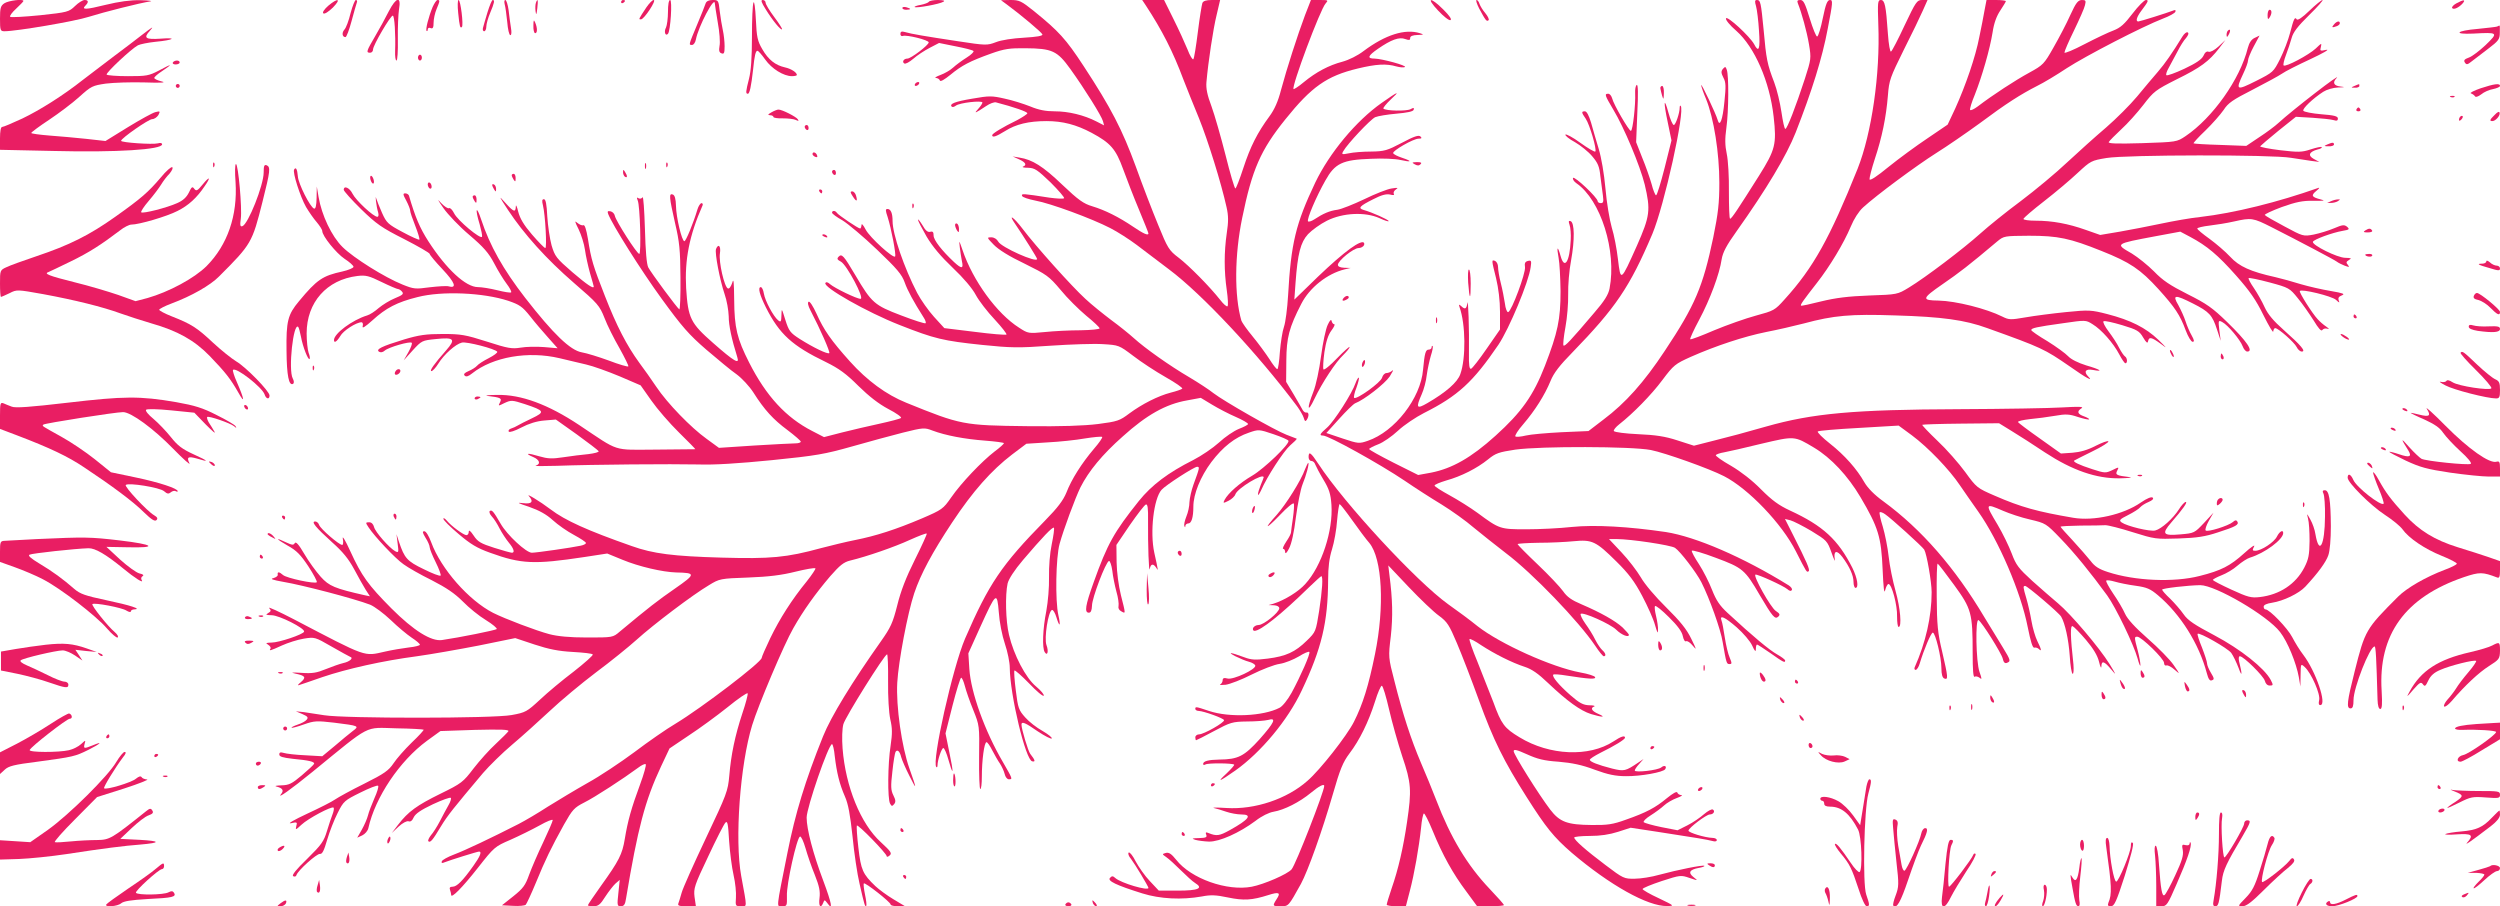 <?xml version="1.0" standalone="no"?>
<!DOCTYPE svg PUBLIC "-//W3C//DTD SVG 20010904//EN"
 "http://www.w3.org/TR/2001/REC-SVG-20010904/DTD/svg10.dtd">
<svg version="1.0" xmlns="http://www.w3.org/2000/svg"
 width="1280pt" height="464pt" viewBox="0 0 1280 464"
 preserveAspectRatio="xMidYMid meet">
<g transform="translate(0,464) scale(0.1,-0.1)"
fill="#e91e63" stroke="none">
<path d="M22 4623 c-19 -13 -22 -24 -22 -79 0 -60 2 -64 23 -64 61 0 362 51
432 74 76 24 262 71 315 79 14 2 -9 5 -51 6 -52 1 -109 -7 -179 -24 -101 -25
-125 -26 -102 -3 17 17 15 28 -5 28 -9 0 -32 -14 -49 -31 -31 -30 -38 -32
-178 -47 -81 -8 -150 -12 -154 -8 -4 4 10 23 31 42 20 19 37 36 37 39 0 12
-77 2 -98 -12z"/>
<path d="M1680 4610 c-20 -18 -30 -33 -25 -38 6 -6 26 7 49 29 45 46 27 52
-24 9z"/>
<path d="M1795 4573 c-9 -38 -23 -76 -32 -85 -14 -16 -11 -38 6 -38 5 0 19 37
31 82 12 44 24 87 27 95 3 7 1 13 -5 13 -5 0 -17 -30 -27 -67z"/>
<path d="M1991 4583 c-16 -32 -47 -89 -70 -128 -45 -77 -48 -85 -26 -85 8 0
15 7 15 17 0 21 89 173 101 173 9 0 15 -95 12 -182 -1 -27 2 -48 7 -48 5 0 8
47 7 108 -1 59 2 128 6 155 12 68 -14 63 -52 -10z"/>
<path d="M2215 4604 c-21 -51 -37 -115 -31 -122 3 -3 6 0 6 7 0 8 7 11 15 7
11 -4 15 2 15 28 0 18 7 50 15 69 18 43 18 47 5 47 -5 0 -16 -16 -25 -36z"/>
<path d="M2346 4573 c7 -69 10 -80 19 -71 9 9 -7 138 -17 138 -5 0 -6 -30 -2
-67z"/>
<path d="M2496 4577 c-10 -34 -21 -70 -23 -79 -3 -10 0 -18 6 -18 6 0 11 11
11 24 0 13 9 45 20 71 21 50 24 65 13 65 -5 0 -16 -28 -27 -63z"/>
<path d="M2584 4618 c4 -13 9 -53 13 -90 3 -38 10 -68 16 -68 6 0 7 15 3 38
-3 20 -9 61 -12 90 -4 28 -11 52 -17 52 -5 0 -6 -10 -3 -22z"/>
<path d="M2744 4626 c-3 -8 -4 -27 -2 -43 3 -23 5 -20 9 15 5 43 2 53 -7 28z"/>
<path d="M3180 4629 c0 -5 5 -7 10 -4 6 3 10 8 10 11 0 2 -4 4 -10 4 -5 0 -10
-5 -10 -11z"/>
<path d="M3310 4603 c-41 -62 -42 -63 -28 -62 16 0 81 99 65 99 -7 0 -23 -17
-37 -37z"/>
<path d="M3420 4579 c0 -33 -5 -69 -10 -80 -12 -21 -3 -47 10 -32 13 14 23
173 11 173 -7 0 -11 -24 -11 -61z"/>
<path d="M3613 4623 c-3 -10 -23 -60 -44 -110 -44 -106 -44 -103 -25 -103 7 0
16 12 19 28 12 65 97 227 97 184 0 -5 7 -49 15 -97 9 -48 13 -102 9 -120 -4
-24 -2 -34 10 -38 13 -5 16 1 16 36 0 23 -4 60 -9 82 -5 22 -12 66 -16 98 -6
55 -7 57 -36 57 -19 0 -32 -6 -36 -17z"/>
<path d="M3858 4627 c-5 -10 -8 -89 -8 -176 0 -107 -5 -175 -15 -214 -17 -67
-18 -77 -6 -77 9 0 17 36 27 125 7 71 13 95 22 95 5 0 22 -20 40 -45 33 -47
94 -85 137 -85 14 0 25 3 25 6 0 13 -29 32 -61 39 -49 11 -85 39 -116 93 -24
41 -29 61 -33 152 -3 61 -8 97 -12 87z"/>
<path d="M3920 4593 c37 -60 78 -109 84 -103 2 3 -16 31 -40 63 -24 32 -44 65
-44 73 0 8 -7 14 -15 14 -11 0 -7 -12 15 -47z"/>
<path d="M4756 4631 c-3 -5 -22 -12 -42 -16 -20 -3 -34 -9 -31 -11 7 -7 128
15 147 27 10 6 2 8 -27 9 -23 0 -44 -4 -47 -9z"/>
<path d="M5155 4617 c72 -53 179 -143 182 -153 3 -8 -29 -13 -94 -17 -57 -3
-117 -12 -144 -23 -45 -17 -51 -17 -195 5 -165 25 -238 37 -271 47 -17 5 -23
2 -23 -10 0 -8 6 -13 13 -10 19 7 132 -21 132 -33 0 -14 -91 -83 -109 -83 -19
0 -29 -17 -16 -25 6 -4 26 7 46 24 19 17 57 42 84 56 l48 25 84 -17 c46 -9 87
-19 92 -24 4 -4 -11 -19 -35 -34 -24 -15 -55 -38 -69 -51 -14 -13 -43 -30 -65
-38 -22 -8 -32 -15 -23 -15 9 -1 18 -6 20 -13 3 -8 23 4 54 29 58 48 100 70
209 109 67 24 95 28 175 27 137 -1 163 -13 230 -106 74 -103 160 -241 167
-267 l6 -22 -39 20 c-64 33 -144 52 -213 52 -47 0 -83 7 -126 25 -33 13 -92
32 -131 40 -66 15 -79 15 -165 0 -90 -15 -120 -27 -106 -41 4 -4 13 -1 21 5
18 15 136 28 136 16 0 -5 -10 -20 -22 -33 -24 -26 -16 -23 41 15 19 13 41 21
50 19 92 -24 161 -48 161 -56 0 -4 -24 -20 -52 -35 -76 -37 -128 -69 -128 -77
0 -14 19 -8 66 21 55 35 121 51 212 51 83 0 152 -18 231 -60 97 -52 124 -83
161 -185 18 -49 54 -143 81 -207 27 -65 49 -120 49 -123 0 -13 -25 -2 -78 34
-74 50 -144 85 -210 105 -44 13 -71 32 -153 110 -99 95 -154 129 -219 139
l-35 6 33 -15 c33 -15 41 -29 20 -37 -7 -3 4 -6 26 -6 34 -1 47 -10 115 -75
41 -41 73 -78 69 -81 -4 -4 -37 -2 -75 3 -135 21 -145 22 -140 9 2 -7 33 -17
68 -24 78 -14 289 -92 384 -141 39 -20 99 -59 135 -86 36 -27 110 -83 165
-125 170 -127 453 -430 656 -701 14 -19 30 -46 34 -59 5 -18 9 -21 16 -10 12
19 11 39 -2 37 -6 -2 -14 4 -19 12 -4 8 -25 44 -46 80 l-39 65 1 110 c1 116
14 168 77 290 42 82 132 154 222 176 l30 7 -32 1 c-21 1 -33 6 -33 15 0 21 80
86 106 86 12 0 24 7 28 15 3 8 0 15 -7 15 -33 0 -133 -81 -284 -230 l-66 -64
6 84 c11 153 26 209 64 251 20 21 63 52 97 69 82 41 196 46 269 13 26 -12 47
-19 47 -15 0 7 -85 45 -128 57 -31 9 -21 20 49 55 42 22 67 28 86 24 17 -5 24
-3 19 4 -3 6 2 16 11 22 14 9 10 10 -22 5 -22 -3 -85 -28 -140 -55 -55 -26
-117 -51 -138 -54 -39 -5 -72 -19 -119 -50 -14 -9 -28 -13 -31 -9 -7 11 42
126 89 209 49 88 87 106 234 111 58 3 125 0 150 -6 58 -13 63 -7 9 11 -24 8
-44 18 -46 24 -4 12 103 74 130 74 16 0 18 3 10 11 -9 9 -33 1 -95 -32 -76
-40 -90 -44 -158 -45 -41 0 -92 -4 -114 -9 -35 -7 -38 -6 -29 10 21 38 140
164 164 175 14 6 63 14 109 18 56 5 85 11 88 20 3 11 0 12 -16 3 -21 -11 -127
-9 -139 3 -3 3 14 24 38 47 51 47 38 42 -47 -18 -131 -92 -267 -256 -340 -408
-100 -211 -124 -310 -139 -578 -4 -66 -13 -137 -21 -160 -8 -22 -17 -81 -21
-129 -3 -48 -9 -88 -13 -88 -5 0 -23 23 -41 52 -19 29 -57 81 -86 116 -29 35
-54 71 -57 80 -37 127 -35 337 4 526 51 249 94 347 221 505 134 167 212 222
370 260 95 23 147 26 198 11 19 -5 38 -7 44 -3 12 7 -116 42 -155 43 -40 0
-35 14 17 50 68 47 109 62 140 50 20 -7 25 -6 25 5 0 10 12 15 38 16 33 1 34
2 12 9 -76 24 -177 -8 -288 -91 -31 -24 -76 -46 -109 -55 -69 -18 -135 -53
-198 -105 -26 -22 -50 -37 -52 -35 -12 11 137 409 164 438 15 17 14 18 -30 18
l-45 0 -30 -77 c-38 -101 -94 -275 -123 -383 -15 -59 -34 -101 -59 -135 -62
-84 -98 -155 -134 -265 -19 -58 -37 -105 -41 -105 -4 0 -27 77 -50 170 -24 94
-56 206 -72 250 -22 58 -29 93 -26 125 9 102 34 270 52 343 l18 77 -42 0 c-30
0 -45 -5 -49 -16 -3 -9 -14 -75 -23 -148 -9 -72 -19 -135 -23 -139 -4 -5 -18
18 -30 50 -13 32 -45 102 -72 156 l-48 97 -56 0 -56 0 18 -27 c84 -128 140
-238 193 -380 17 -43 52 -132 80 -199 46 -114 113 -329 141 -455 10 -44 10
-74 1 -133 -14 -97 -14 -194 0 -291 6 -42 8 -79 4 -83 -4 -4 -21 11 -38 33
-52 66 -157 173 -213 216 -49 37 -56 49 -104 167 -29 70 -81 205 -115 300 -69
188 -126 299 -267 514 -91 139 -127 178 -254 281 -65 52 -75 57 -120 57 l-49
-1 30 -22z"/>
<path d="M7363 4586 c28 -30 56 -52 63 -49 9 3 -4 22 -36 54 -67 67 -91 63
-27 -5z"/>
<path d="M7573 4597 c34 -63 38 -68 48 -61 5 3 -2 19 -15 35 -14 16 -27 38
-31 49 -3 11 -10 20 -15 20 -5 0 1 -19 13 -43z"/>
<path d="M8991 4608 c5 -18 12 -74 15 -125 7 -95 -1 -116 -25 -69 -22 40 -138
147 -144 132 -3 -7 19 -35 53 -64 94 -83 171 -260 191 -439 16 -142 9 -169
-75 -303 -108 -171 -140 -220 -148 -220 -4 0 -6 62 -6 138 1 76 -4 162 -11
194 -9 43 -10 76 -2 133 12 86 13 270 2 298 -6 17 -8 17 -20 4 -10 -13 -9 -21
3 -45 13 -24 13 -45 5 -123 -9 -94 -24 -133 -35 -92 -8 29 -84 190 -84 177 0
-6 11 -38 25 -71 40 -98 68 -278 68 -428 0 -106 -6 -157 -31 -280 -53 -253
-93 -348 -248 -581 -107 -162 -202 -268 -314 -352 l-77 -59 -139 -6 c-76 -4
-158 -11 -182 -17 -24 -6 -48 -8 -53 -5 -5 4 13 32 40 63 60 70 110 149 140
222 16 40 47 80 111 145 222 229 294 334 410 607 61 145 169 632 145 656 -3 3
-5 -1 -5 -9 0 -28 -21 -89 -30 -89 -6 0 -18 28 -27 61 -24 88 -27 60 -4 -48
l19 -92 -35 -140 c-20 -78 -39 -141 -44 -141 -4 0 -15 26 -23 58 -9 31 -30 92
-48 135 l-31 79 6 149 c5 101 4 148 -3 144 -6 -4 -9 -23 -8 -43 3 -54 -12
-192 -22 -192 -10 0 -89 136 -96 167 -4 13 -12 23 -20 23 -20 0 -18 -7 26 -81
55 -91 137 -287 161 -384 31 -131 27 -161 -40 -313 -83 -185 -83 -186 -97 -70
-6 53 -20 126 -32 164 -11 38 -26 127 -32 198 -7 77 -21 159 -35 205 -13 42
-30 102 -39 134 -11 36 -22 57 -31 57 -19 0 -19 -5 4 -38 20 -29 58 -159 49
-168 -4 -3 -38 17 -77 45 -38 28 -73 46 -76 42 -3 -5 19 -23 49 -39 29 -17 69
-49 88 -72 29 -34 37 -52 42 -103 4 -34 10 -79 13 -99 4 -31 2 -38 -11 -38 -9
0 -16 5 -16 10 0 18 -119 130 -126 119 -3 -6 4 -18 17 -27 125 -86 207 -347
170 -539 -6 -31 -26 -64 -79 -125 -123 -145 -150 -173 -157 -167 -3 4 1 46 10
94 9 48 15 123 14 168 -1 46 5 122 15 174 19 105 18 194 -3 201 -10 3 -11 -1
-5 -19 5 -13 8 -49 6 -79 -5 -111 -32 -153 -52 -80 -15 54 -21 48 -10 -10 5
-25 9 -102 10 -171 0 -144 -14 -211 -80 -382 -59 -152 -120 -238 -253 -358
-125 -113 -223 -168 -330 -189 l-66 -12 -126 63 c-69 35 -125 66 -125 70 0 3
20 14 46 24 25 9 71 41 102 70 31 29 91 69 132 90 175 88 252 159 382 350 55
82 155 321 165 397 5 33 3 36 -14 32 -15 -4 -18 -12 -15 -32 4 -30 -68 -224
-86 -230 -6 -2 -14 18 -17 45 -4 26 -13 73 -21 104 -8 31 -14 68 -14 82 0 14
-7 27 -15 31 -19 7 -19 7 5 -89 12 -50 20 -114 20 -171 l0 -91 -68 -98 c-37
-54 -73 -100 -80 -103 -9 -3 -12 17 -11 80 2 119 -4 288 -8 256 -5 -31 -12
-34 -32 -15 -11 10 -13 9 -8 -6 31 -86 33 -262 4 -342 -14 -42 -74 -94 -169
-149 -55 -32 -60 -25 -29 45 11 24 23 69 26 99 4 30 14 75 21 99 8 24 12 46 9
49 -3 3 -5 0 -5 -6 0 -7 -7 -12 -15 -12 -16 0 -21 -18 -29 -103 -12 -146 -145
-317 -283 -364 -44 -15 -48 -15 -129 12 l-83 28 66 73 c36 40 72 75 81 79 47
18 152 100 177 137 15 24 22 37 14 31 -7 -7 -21 -13 -30 -13 -9 0 -19 -10 -23
-24 -6 -24 -131 -114 -143 -103 -3 4 2 27 12 52 9 26 15 48 12 51 -2 3 -10 -9
-16 -26 -18 -54 -110 -197 -146 -229 -38 -33 -42 -41 -21 -41 28 0 290 -145
419 -232 51 -35 135 -89 188 -121 52 -32 126 -85 164 -118 39 -32 113 -91 165
-131 137 -103 374 -350 458 -475 19 -29 39 -53 43 -53 14 0 10 16 -7 31 -8 7
-25 31 -36 53 -11 23 -34 60 -51 83 -17 24 -27 46 -24 50 12 11 151 -51 182
-81 27 -27 65 -42 65 -26 0 3 -15 20 -32 37 -38 35 -113 77 -211 119 -50 21
-74 38 -94 67 -15 21 -73 83 -130 137 -57 54 -103 101 -103 104 0 3 48 6 108
7 59 0 140 4 180 8 94 9 113 0 218 -104 62 -61 93 -102 132 -176 28 -53 58
-120 66 -150 11 -38 15 -46 15 -26 1 16 -4 48 -10 73 -6 25 -9 48 -5 51 4 4
36 -22 71 -57 45 -44 67 -75 71 -97 4 -19 11 -30 17 -26 6 3 21 -7 34 -23 21
-25 20 -21 -8 36 -23 48 -57 90 -128 160 -55 54 -111 120 -130 154 -19 32 -63
90 -99 128 l-64 68 39 0 c71 0 278 -31 299 -45 26 -17 109 -125 135 -176 42
-83 99 -242 109 -306 19 -110 20 -113 35 -113 13 0 13 4 1 33 -8 17 -19 64
-25 103 -6 39 -13 78 -17 87 -11 31 17 18 78 -35 34 -30 69 -71 79 -93 14 -31
19 -35 19 -17 0 12 3 22 6 22 3 0 34 -20 70 -45 66 -47 74 -50 74 -37 0 5 -19
19 -42 32 -39 22 -120 89 -253 212 -40 37 -58 64 -79 117 -15 39 -45 98 -67
132 -22 33 -39 65 -37 69 2 5 57 -11 123 -36 137 -51 149 -60 225 -191 66
-112 78 -126 95 -110 10 10 8 15 -13 29 -26 17 -118 181 -104 186 11 3 143
-57 164 -75 10 -9 18 -11 22 -4 4 6 -4 16 -16 24 -234 145 -476 249 -629 273
-191 28 -362 38 -481 26 -63 -7 -168 -12 -234 -12 -133 0 -137 1 -249 84 -37
27 -101 67 -143 90 -42 23 -77 45 -77 50 0 5 27 16 60 26 76 21 157 62 214
108 39 32 55 37 140 50 131 18 593 17 693 -2 71 -14 297 -94 375 -134 125 -64
297 -244 368 -385 56 -110 55 -108 65 -102 9 6 -9 47 -81 189 l-40 79 28 -7
c15 -4 64 -29 108 -55 78 -48 81 -50 103 -112 12 -35 20 -50 16 -32 -7 44 10
49 39 11 37 -50 57 -94 57 -128 0 -16 5 -30 10 -30 18 0 10 50 -16 103 -73
144 -150 215 -319 293 -58 27 -92 52 -148 108 -45 46 -103 91 -154 121 -46 26
-81 51 -78 55 3 4 22 11 42 14 21 4 107 23 191 44 171 40 168 41 270 -20 87
-52 173 -144 238 -254 91 -154 106 -204 113 -369 4 -94 8 -129 13 -107 4 17
12 32 17 32 17 0 46 -110 44 -167 0 -29 3 -53 8 -53 17 0 9 96 -16 185 -14 50
-30 128 -35 175 -5 47 -19 116 -30 153 -12 38 -19 71 -16 74 3 3 16 -1 28 -10
30 -20 191 -166 200 -181 13 -22 38 -166 38 -218 0 -124 -30 -257 -87 -385 -3
-7 0 -13 5 -13 6 0 16 15 21 33 22 73 58 158 67 158 13 0 44 -127 44 -182 0
-32 5 -49 15 -53 21 -8 19 7 -11 137 -23 96 -27 137 -28 284 -1 94 1 170 5
167 4 -2 42 -51 84 -109 89 -122 95 -144 95 -348 0 -87 3 -126 10 -122 6 4 17
1 25 -5 13 -11 13 -7 0 30 -18 50 -22 275 -5 265 18 -11 117 -169 124 -197 4
-19 11 -26 21 -22 21 8 20 13 -21 80 -20 32 -62 102 -94 154 -151 254 -322
450 -517 593 -46 33 -80 68 -97 97 -39 69 -101 139 -177 199 -38 30 -66 58
-62 62 5 4 99 12 211 18 l203 12 68 -50 c82 -61 191 -174 246 -256 22 -32 64
-93 94 -135 104 -147 218 -412 253 -591 15 -74 25 -108 34 -105 6 2 17 -1 23
-7 16 -16 13 -1 -8 41 -10 20 -24 67 -30 103 -6 36 -18 88 -26 115 -17 58 -18
64 -6 64 11 0 173 -138 184 -157 20 -34 38 -116 44 -200 3 -51 10 -93 15 -93
5 0 6 21 4 48 -16 145 -17 202 -4 196 7 -3 38 -35 68 -70 38 -45 59 -80 67
-112 6 -26 12 -37 12 -24 1 31 14 28 50 -15 28 -34 27 -30 -8 27 -52 84 -199
257 -264 311 -29 24 -88 76 -132 115 -70 64 -83 81 -105 140 -14 37 -46 103
-72 147 -66 110 -65 112 27 72 32 -14 94 -35 139 -45 80 -19 82 -20 156 -97
70 -72 157 -179 239 -292 44 -61 136 -252 155 -321 8 -30 15 -46 15 -35 0 11
-6 45 -14 75 -18 68 -18 70 -2 70 21 0 137 -113 137 -134 0 -10 5 -16 13 -13
6 2 25 -7 41 -22 29 -25 29 -25 -5 24 -19 28 -79 89 -133 136 -65 57 -104 100
-116 127 -10 23 -37 69 -60 102 -23 34 -39 64 -36 67 3 4 23 1 44 -5 20 -6 68
-16 106 -21 58 -8 76 -16 115 -49 115 -97 210 -248 250 -399 8 -31 16 -41 26
-36 13 4 12 10 -5 38 -11 18 -20 40 -20 49 0 8 -12 45 -26 81 -15 36 -25 68
-22 70 8 9 154 -74 172 -98 10 -14 27 -49 38 -78 18 -50 19 -32 2 35 -3 15 -2
26 4 26 19 0 122 -102 128 -126 4 -15 13 -24 25 -24 18 0 19 2 5 29 -32 60
-154 157 -288 228 -102 54 -136 76 -158 108 -15 22 -47 58 -69 80 -23 21 -41
42 -41 46 0 7 132 22 195 23 78 0 345 -156 409 -240 39 -50 83 -159 96 -231
l8 -48 1 59 c1 59 1 59 21 41 34 -31 82 -140 74 -170 -4 -17 -2 -25 6 -25 36
0 -23 173 -87 257 -18 23 -43 64 -57 91 -23 45 -116 142 -137 142 -5 0 -9 6
-9 14 0 9 16 16 43 20 58 9 137 47 170 82 66 71 106 126 118 161 8 23 13 81
13 149 -1 136 -9 184 -31 184 -11 0 -13 -5 -7 -17 5 -10 9 -63 8 -118 -1 -148
-30 -201 -49 -90 -3 22 -15 56 -26 75 -19 34 -19 34 -12 5 5 -16 8 -68 8 -115
-1 -72 -5 -93 -27 -136 -44 -85 -126 -139 -228 -151 -44 -5 -60 -1 -145 38
-52 24 -95 46 -95 50 0 3 20 14 43 23 24 9 62 31 83 50 21 18 50 37 64 41 76
23 170 93 170 126 0 19 -19 8 -32 -18 -14 -29 -80 -73 -111 -73 -15 0 -16 3
-6 22 7 12 -16 -3 -50 -34 -73 -66 -118 -89 -229 -117 -132 -34 -332 -25 -469
20 -47 15 -68 29 -89 57 -16 20 -57 67 -91 104 -35 37 -63 69 -63 71 0 3 46 5
103 6 56 0 113 1 127 2 14 0 77 -16 140 -36 112 -35 118 -36 235 -32 94 3 137
10 200 31 94 30 110 40 100 56 -5 8 -11 8 -23 -3 -22 -19 -130 -53 -139 -43
-4 4 3 26 16 49 l24 42 -49 -53 c-48 -51 -50 -52 -120 -58 -90 -8 -98 2 -47
61 60 69 85 105 74 105 -6 0 -22 -17 -35 -38 -30 -47 -89 -100 -121 -108 -27
-7 -145 22 -172 41 -15 11 -11 16 33 38 28 14 56 32 62 40 7 8 26 20 43 27 19
8 27 16 21 22 -6 6 -29 -3 -61 -25 -89 -62 -241 -96 -346 -78 -182 31 -267 54
-402 113 -90 39 -93 41 -151 121 -33 45 -96 117 -142 160 -45 43 -80 80 -78
82 2 2 91 5 198 6 l195 2 65 -40 c36 -22 113 -71 171 -110 139 -91 262 -134
383 -132 44 1 68 4 51 6 -69 8 -76 12 -65 33 10 20 10 20 -25 3 -34 -16 -38
-16 -103 5 -68 22 -100 38 -92 44 3 2 44 23 93 47 48 23 85 47 82 51 -3 5 -32
-6 -66 -23 -40 -21 -79 -32 -118 -35 l-59 -4 -108 77 c-60 42 -110 80 -112 84
-1 5 26 11 60 15 35 3 93 11 129 17 56 10 74 9 118 -6 29 -9 54 -15 57 -12 3
2 -9 9 -25 15 -35 12 -39 26 -13 42 12 8 -13 9 -98 4 -63 -4 -302 -8 -530 -9
-538 -2 -749 -21 -988 -89 -86 -25 -205 -57 -263 -71 l-106 -27 -84 27 c-64
21 -112 28 -202 32 -65 3 -120 10 -124 16 -3 5 10 21 28 35 69 54 163 149 221
227 57 76 65 82 145 118 129 57 272 104 385 127 57 11 144 31 194 44 152 41
239 49 469 41 238 -7 355 -23 470 -65 279 -100 293 -107 422 -196 85 -60 123
-80 95 -52 -25 25 -14 41 23 34 58 -11 40 2 -33 23 -42 13 -78 31 -93 47 -13
14 -61 49 -106 77 -46 27 -83 53 -83 57 0 10 25 16 162 35 117 17 117 17 152
-5 45 -27 106 -96 137 -155 13 -25 27 -45 31 -45 12 0 10 28 -2 35 -6 4 -19
23 -30 44 -10 21 -35 59 -54 84 -19 25 -31 49 -26 52 6 4 49 -6 96 -20 76 -23
88 -30 107 -63 16 -27 23 -32 25 -19 5 24 18 21 66 -14 34 -26 32 -23 -14 22
-64 61 -141 100 -261 131 -82 21 -93 22 -212 10 -69 -7 -162 -19 -207 -27 -76
-13 -84 -13 -118 4 -82 41 -238 80 -326 82 -89 1 -87 10 20 84 87 60 133 95
280 219 34 28 36 28 162 29 150 0 210 -13 372 -78 146 -58 199 -94 291 -195
85 -94 111 -133 140 -212 12 -32 28 -58 35 -58 10 0 9 8 -5 33 -10 17 -24 50
-31 72 -7 22 -24 59 -37 83 -32 54 -18 55 75 8 83 -42 99 -59 123 -133 l19
-58 -7 54 c-6 51 -5 53 15 42 29 -15 92 -91 104 -123 6 -16 16 -28 24 -28 34
0 -2 53 -103 151 -75 73 -105 94 -203 143 -89 45 -127 70 -171 116 -32 32 -83
73 -114 92 -87 50 -89 49 124 89 l124 23 51 -27 c86 -46 141 -92 235 -198 70
-79 102 -125 140 -203 28 -56 50 -93 50 -83 1 9 5 17 10 17 16 0 98 -73 110
-97 6 -13 18 -23 26 -23 23 0 -3 31 -92 110 -52 46 -81 80 -98 117 -13 29 -38
73 -55 98 -18 26 -30 49 -27 51 2 3 51 -7 107 -22 100 -27 103 -29 145 -81 24
-29 60 -81 81 -114 24 -40 39 -57 44 -49 5 7 16 10 26 7 12 -4 9 0 -6 11 -14
9 -33 26 -43 37 -30 32 -96 138 -92 145 8 12 164 -26 185 -45 18 -17 20 -17
14 -2 -4 12 1 19 17 25 17 7 6 11 -57 22 -43 7 -113 23 -154 35 -41 13 -100
29 -130 36 -127 28 -186 55 -231 104 -24 26 -72 67 -106 92 -35 25 -63 48 -63
53 0 4 28 11 63 15 34 4 90 13 125 21 89 20 97 19 192 -29 136 -69 324 -168
335 -177 6 -5 24 -14 39 -20 25 -9 27 -9 17 4 -10 11 -9 16 6 25 15 9 12 10
-19 11 -40 0 -171 65 -166 82 4 12 100 47 152 56 35 6 37 8 23 21 -15 12 -24
10 -67 -8 -28 -12 -75 -26 -104 -32 -54 -10 -55 -9 -150 42 -53 28 -98 54
-100 58 -3 4 36 22 87 41 73 26 107 33 162 32 56 -1 63 1 37 7 -47 12 -51 20
-22 44 14 11 18 18 10 15 -206 -73 -431 -129 -605 -149 -49 -5 -139 -21 -200
-34 -60 -13 -156 -31 -211 -41 l-101 -17 -74 26 c-90 32 -172 47 -256 47 -35
0 -63 4 -63 9 0 5 48 46 106 91 58 45 135 110 172 145 66 61 69 63 147 76 102
17 848 18 945 1 36 -6 83 -13 105 -16 l40 -5 -28 15 c-33 18 -24 37 20 49 14
3 23 8 20 12 -3 3 -29 -3 -57 -12 -45 -15 -62 -15 -156 -4 -57 7 -103 16 -102
20 2 3 44 39 93 79 l90 72 85 -5 c47 -3 95 -8 108 -12 16 -5 22 -3 22 8 0 12
-19 17 -85 22 -47 4 -88 12 -92 18 -6 10 49 63 102 97 17 11 50 21 75 22 37 1
39 2 13 5 -34 4 -42 20 -20 43 34 37 -224 -162 -298 -230 -16 -15 -60 -48 -97
-72 l-67 -45 -133 5 c-73 2 -135 6 -137 8 -2 2 25 32 61 66 36 35 77 82 93
105 23 36 47 52 149 104 66 34 134 71 150 82 15 11 80 44 145 74 64 30 101 51
82 48 -32 -7 -34 -6 -28 15 5 21 3 20 -26 -8 -35 -33 -155 -97 -165 -87 -3 3
2 27 12 53 10 26 23 65 29 87 8 30 31 60 90 118 43 42 74 77 68 77 -5 0 -36
-25 -67 -55 -36 -35 -60 -51 -65 -44 -9 15 -15 4 -34 -70 -9 -35 -32 -95 -51
-133 -34 -67 -35 -68 -124 -113 -100 -50 -105 -48 -65 37 14 29 25 60 25 69 0
9 13 41 29 71 l30 56 -25 -12 c-16 -7 -28 -24 -35 -51 -40 -161 -180 -358
-319 -452 -45 -30 -45 -30 -223 -36 -133 -4 -175 -2 -170 6 4 7 33 36 64 65
32 29 82 85 113 125 53 69 62 76 171 131 122 60 165 92 217 159 l32 42 -35
-33 c-21 -19 -42 -30 -51 -27 -9 4 -19 -3 -26 -20 -9 -19 -37 -38 -98 -67 -47
-22 -89 -37 -92 -33 -4 3 2 21 12 38 10 18 30 55 44 82 14 28 34 60 45 71 11
14 15 24 8 28 -5 4 -18 -6 -27 -21 -53 -86 -88 -137 -126 -181 -24 -27 -71
-84 -106 -126 -35 -42 -107 -114 -159 -159 -53 -45 -143 -126 -200 -179 -57
-54 -163 -142 -236 -197 -73 -54 -166 -129 -207 -166 -89 -80 -282 -226 -366
-277 -59 -36 -60 -36 -204 -41 -107 -4 -171 -12 -245 -30 -55 -14 -102 -24
-104 -22 -4 5 11 26 82 117 65 83 137 202 173 288 16 39 41 78 63 98 70 64
273 214 374 278 56 35 156 104 222 152 138 103 211 149 295 192 33 16 101 57
152 91 97 63 389 214 493 254 32 12 61 28 63 35 3 9 -1 11 -14 5 -28 -11 -168
-55 -176 -55 -15 0 -8 23 15 54 36 48 40 56 24 56 -8 0 -39 -31 -68 -69 -42
-55 -62 -73 -98 -87 -25 -9 -92 -41 -148 -70 -57 -30 -103 -49 -103 -43 0 7
22 58 49 113 27 56 53 114 56 129 6 24 4 27 -16 27 -20 -1 -30 -14 -59 -77
-19 -43 -58 -117 -86 -166 -48 -85 -53 -90 -124 -129 -70 -38 -187 -114 -264
-173 -19 -14 -36 -22 -39 -18 -3 4 8 40 24 78 37 94 77 232 91 319 7 48 21 85
40 113 15 23 28 44 28 47 0 3 -22 6 -49 6 l-50 0 -10 -52 c-5 -29 -17 -91 -27
-138 -19 -100 -70 -248 -123 -365 l-39 -83 -103 -70 c-57 -38 -147 -104 -199
-146 -61 -50 -96 -73 -98 -64 -1 8 11 55 27 104 37 111 58 214 67 324 6 80 12
94 81 234 41 81 85 172 98 202 l24 54 -28 0 c-26 0 -32 -9 -89 -129 -33 -71
-64 -131 -70 -135 -5 -3 -12 35 -16 92 -10 145 -16 172 -36 172 -16 0 -17 -11
-13 -127 10 -253 -34 -555 -106 -737 -143 -356 -226 -506 -374 -669 -50 -56
-55 -58 -147 -83 -52 -14 -148 -48 -213 -75 -65 -28 -120 -49 -123 -46 -3 2
18 48 46 100 55 103 104 234 115 310 6 35 24 70 77 144 152 214 255 386 302
505 83 212 136 381 164 531 26 134 27 147 12 147 -14 0 -22 -19 -37 -92 -10
-50 -23 -93 -29 -95 -5 -2 -22 40 -38 92 -24 78 -32 95 -48 95 -15 0 -18 -4
-13 -17 19 -47 46 -144 57 -210 12 -72 11 -76 -21 -176 -47 -144 -91 -257
-100 -257 -5 0 -13 39 -20 86 -7 47 -23 116 -37 152 -36 94 -41 120 -54 267
-14 143 -16 155 -35 155 -11 0 -11 -8 -4 -32z"/>
<path d="M12577 4623 c-15 -8 -25 -19 -22 -24 7 -11 35 2 55 25 15 19 4 19
-33 -1z"/>
<path d="M4620 4599 c0 -5 9 -9 20 -9 11 0 20 2 20 4 0 2 -9 6 -20 9 -11 3
-20 1 -20 -4z"/>
<path d="M11610 4563 c0 -22 2 -25 10 -13 13 20 13 40 0 40 -5 0 -10 -12 -10
-27z"/>
<path d="M2731 4508 c-1 -21 4 -38 9 -38 12 0 12 27 0 55 -7 16 -9 13 -9 -17z"/>
<path d="M11950 4515 c-14 -16 -10 -18 14 -9 9 3 16 10 16 15 0 14 -16 11 -30
-6z"/>
<path d="M12785 4504 c-6 -2 -50 -7 -99 -12 -110 -9 -129 -29 -23 -24 128 7
130 6 64 -58 -32 -30 -71 -60 -87 -65 -22 -8 -27 -14 -20 -25 8 -12 13 -12 34
5 14 11 52 40 85 65 54 41 60 49 60 83 1 20 0 37 -1 36 -2 0 -8 -2 -13 -5z"/>
<path d="M728 4462 c-26 -20 -93 -72 -150 -114 -57 -43 -126 -96 -155 -118
-96 -76 -217 -153 -309 -197 -50 -23 -96 -43 -103 -43 -7 0 -11 -22 -11 -58
l0 -59 277 -6 c320 -8 553 7 553 34 0 7 -9 9 -22 5 -27 -7 -188 4 -188 13 0
13 141 111 159 111 11 0 25 10 32 21 10 20 9 21 -15 15 -14 -3 -77 -38 -141
-77 l-115 -71 -98 11 c-53 6 -139 13 -189 17 -51 4 -93 10 -93 13 0 4 42 35
92 68 51 34 121 87 155 118 60 54 67 57 135 67 40 5 129 8 198 6 87 -3 114 -1
88 5 -21 5 -38 13 -38 18 0 5 18 21 40 35 22 15 40 28 40 30 0 2 -25 -10 -56
-27 -52 -27 -64 -29 -159 -29 -57 0 -106 4 -109 8 -5 9 125 131 160 150 12 6
52 14 90 18 94 9 115 23 26 16 -77 -5 -89 3 -55 40 24 27 14 21 -39 -20z"/>
<path d="M11407 4483 c-4 -3 -7 -13 -7 -22 1 -13 3 -13 11 2 11 19 8 33 -4 20z"/>
<path d="M2140 4345 c0 -8 5 -15 10 -15 6 0 10 7 10 15 0 8 -4 15 -10 15 -5 0
-10 -7 -10 -15z"/>
<path d="M885 4320 c-3 -5 3 -10 14 -10 12 0 21 5 21 10 0 6 -6 10 -14 10 -8
0 -18 -4 -21 -10z"/>
<path d="M4685 4210 c-3 -5 -2 -10 4 -10 5 0 13 5 16 10 3 6 2 10 -4 10 -5 0
-13 -4 -16 -10z"/>
<path d="M900 4200 c0 -5 5 -10 10 -10 6 0 10 5 10 10 0 6 -4 10 -10 10 -5 0
-10 -4 -10 -10z"/>
<path d="M12055 4200 c-19 -8 -19 -9 3 -9 12 -1 22 4 22 9 0 6 -1 10 -2 9 -2
0 -12 -4 -23 -9z"/>
<path d="M12701 4188 c-35 -12 -58 -24 -50 -26 8 -3 17 -9 21 -15 3 -6 16 -2
32 10 14 12 42 24 61 27 19 4 35 11 35 16 0 15 -29 11 -99 -12z"/>
<path d="M8501 4188 c1 -7 5 -24 9 -38 7 -22 8 -21 9 13 1 20 -3 37 -9 37 -5
0 -10 -6 -9 -12z"/>
<path d="M12548 4143 c7 -3 16 -2 19 1 4 3 -2 6 -13 5 -11 0 -14 -3 -6 -6z"/>
<path d="M12065 4080 c-3 -5 1 -10 10 -10 9 0 13 5 10 10 -3 6 -8 10 -10 10
-2 0 -7 -4 -10 -10z"/>
<path d="M3950 4065 c-19 -11 -21 -14 -7 -15 9 0 17 -4 17 -9 0 -4 21 -8 48
-7 26 0 56 -3 66 -8 15 -7 17 -6 11 3 -8 13 -82 51 -100 50 -5 0 -21 -6 -35
-14z"/>
<path d="M12773 4052 c-26 -25 -28 -32 -12 -32 16 0 41 28 37 43 -2 8 -11 4
-25 -11z"/>
<path d="M12597 4043 c-4 -3 -7 -11 -7 -17 0 -6 5 -5 12 2 6 6 9 14 7 17 -3 3
-9 2 -12 -2z"/>
<path d="M4120 3991 c0 -6 5 -13 10 -16 6 -3 10 1 10 9 0 9 -4 16 -10 16 -5 0
-10 -4 -10 -9z"/>
<path d="M11915 3900 c-18 -8 -17 -9 8 -9 15 -1 27 4 27 9 0 12 -8 12 -35 0z"/>
<path d="M4160 3851 c0 -5 7 -11 14 -14 10 -4 13 -1 9 9 -6 15 -23 19 -23 5z"/>
<path d="M1091 3794 c0 -11 3 -14 6 -6 3 7 2 16 -1 19 -3 4 -6 -2 -5 -13z"/>
<path d="M3302 3790 c0 -14 2 -19 5 -12 2 6 2 18 0 25 -3 6 -5 1 -5 -13z"/>
<path d="M3411 3794 c0 -11 3 -14 6 -6 3 7 2 16 -1 19 -3 4 -6 -2 -5 -13z"/>
<path d="M7243 3799 c14 -8 22 -8 30 0 8 8 3 11 -18 11 -26 -1 -28 -2 -12 -11z"/>
<path d="M1206 3708 c11 -171 -41 -322 -148 -430 -63 -63 -194 -133 -303 -164
l-61 -16 -89 32 c-50 17 -150 47 -224 65 -132 33 -158 44 -133 52 7 3 58 27
113 54 93 45 157 86 253 159 21 17 48 30 58 30 40 0 183 42 237 70 56 28 99
67 139 127 33 47 26 53 -10 9 -27 -33 -33 -36 -43 -23 -10 14 -14 11 -28 -19
-12 -24 -30 -41 -60 -54 -53 -24 -176 -55 -184 -47 -3 4 14 30 39 59 25 29 53
67 63 83 10 17 29 42 43 56 13 16 19 29 14 33 -6 3 -32 -20 -59 -53 -64 -75
-99 -106 -233 -201 -132 -94 -237 -146 -401 -201 -68 -23 -138 -48 -156 -57
-33 -15 -33 -17 -33 -84 0 -37 2 -68 5 -68 3 0 23 9 44 19 37 19 38 19 172 -5
162 -30 304 -65 397 -99 37 -13 107 -36 155 -50 137 -39 222 -87 300 -167 81
-84 107 -117 148 -189 34 -61 30 -33 -8 54 -14 31 -23 60 -20 63 15 16 150
-89 162 -126 7 -23 25 -27 25 -5 0 22 -121 146 -171 175 -23 14 -77 57 -119
96 -82 77 -111 95 -210 134 -36 14 -65 30 -65 34 0 4 28 19 63 32 102 38 199
93 244 139 166 166 169 172 222 382 40 159 42 178 21 187 -12 4 -15 -3 -15
-37 0 -65 -80 -266 -109 -275 -11 -4 -13 4 -8 39 7 52 -13 279 -25 279 -5 0
-6 -42 -2 -92z"/>
<path d="M1506 3772 c-9 -14 31 -139 61 -192 15 -25 39 -60 55 -78 15 -18 28
-38 28 -45 0 -25 71 -113 114 -142 25 -16 46 -35 46 -41 0 -6 -26 -17 -57 -24
-101 -22 -130 -41 -222 -152 -58 -69 -66 -103 -64 -254 1 -127 12 -182 34
-169 5 4 5 14 -2 27 -24 44 3 290 28 264 3 -3 9 -25 14 -50 9 -51 37 -122 44
-114 3 3 1 17 -5 32 -5 15 -10 60 -10 99 0 159 103 275 260 294 43 5 59 1 124
-31 41 -20 79 -36 84 -36 5 0 15 -6 21 -14 9 -11 2 -17 -37 -33 -27 -11 -64
-34 -83 -50 -19 -17 -45 -34 -59 -38 -76 -23 -170 -93 -170 -126 0 -18 15 -8
32 20 15 28 82 71 109 71 6 0 9 -9 6 -20 -4 -14 11 -5 50 30 69 63 126 93 231
119 124 32 336 23 464 -19 58 -20 72 -29 112 -79 24 -31 66 -80 93 -110 l48
-54 -70 6 c-39 3 -92 2 -120 -3 -44 -7 -64 -4 -172 31 -110 35 -133 39 -226
39 -85 0 -121 -5 -198 -28 -115 -35 -147 -51 -128 -63 8 -5 19 -3 29 6 19 17
129 49 138 40 4 -3 -4 -25 -17 -48 l-24 -42 46 51 c46 50 48 51 118 58 95 10
104 0 53 -58 -61 -69 -87 -106 -75 -106 6 0 22 17 35 38 29 47 88 100 121 108
24 6 171 -32 181 -47 2 -5 -17 -19 -44 -33 -26 -13 -54 -31 -60 -39 -7 -8 -26
-20 -43 -27 -21 -9 -27 -16 -20 -23 8 -8 19 -4 38 11 107 85 287 116 448 78
39 -9 99 -24 135 -32 36 -8 113 -36 173 -61 l107 -46 55 -78 c30 -43 94 -117
142 -164 48 -47 85 -85 83 -85 -3 0 -94 -1 -202 -2 -225 -1 -183 -14 -393 126
-158 105 -297 157 -420 154 -44 0 -66 -3 -50 -5 69 -8 76 -12 65 -33 -10 -20
-10 -20 24 -3 33 15 38 15 103 -6 102 -34 105 -40 36 -73 -32 -15 -65 -32 -73
-37 -8 -5 -23 -12 -33 -15 -10 -3 -16 -10 -12 -16 3 -5 30 3 64 21 38 20 79
33 118 36 l59 5 107 -76 c58 -42 109 -81 112 -86 3 -5 -21 -11 -52 -15 -32 -3
-90 -10 -128 -16 -59 -9 -80 -8 -125 5 -59 18 -77 16 -30 -4 33 -14 40 -36 13
-44 -10 -3 38 -3 107 -1 189 7 590 10 725 7 80 -3 206 5 377 22 229 23 272 31
410 70 84 24 202 56 261 71 104 26 111 26 150 11 69 -26 166 -44 270 -52 53
-4 97 -10 97 -13 0 -4 -21 -23 -48 -43 -65 -50 -170 -160 -222 -235 -41 -59
-47 -63 -149 -107 -134 -57 -237 -90 -343 -111 -46 -9 -123 -28 -173 -41 -179
-49 -259 -56 -510 -49 -248 7 -351 20 -460 59 -228 80 -341 131 -416 188 -54
41 -129 86 -111 68 26 -29 14 -42 -30 -36 -35 4 -29 1 31 -19 51 -18 88 -38
121 -68 26 -24 75 -58 109 -76 33 -18 61 -36 61 -41 0 -5 -12 -11 -27 -14 -47
-10 -227 -36 -250 -36 -29 0 -127 91 -160 149 -36 62 -44 72 -55 65 -5 -4 -1
-16 10 -28 11 -11 29 -40 40 -62 12 -23 33 -55 47 -72 26 -31 32 -52 16 -52
-6 0 -46 11 -90 25 -69 22 -85 31 -106 63 -16 24 -25 31 -25 19 0 -9 -5 -17
-12 -17 -14 0 -78 47 -100 74 -10 12 -18 16 -18 10 0 -7 35 -42 78 -78 61 -52
94 -72 161 -96 160 -58 225 -61 483 -22 l117 18 78 -32 c84 -35 206 -63 275
-65 102 -2 101 -8 -7 -83 -88 -61 -132 -95 -282 -220 -35 -30 -36 -30 -167
-30 -89 0 -151 6 -193 17 -68 18 -226 78 -288 109 -125 64 -267 225 -317 361
-12 33 -27 57 -35 57 -12 0 -10 -7 6 -34 12 -18 21 -40 21 -48 0 -8 14 -43 31
-77 17 -34 28 -65 25 -68 -4 -4 -43 11 -87 33 -85 41 -98 56 -126 139 l-13 40
6 -49 c6 -45 5 -47 -13 -38 -30 17 -102 98 -108 124 -4 15 -13 24 -25 24 -19
0 -19 -2 -3 -26 31 -47 136 -159 179 -189 23 -17 88 -54 145 -82 74 -38 117
-67 158 -108 31 -32 84 -75 119 -96 34 -21 59 -42 55 -46 -7 -6 -190 -43 -280
-56 -55 -8 -145 48 -259 162 -119 120 -152 165 -211 294 -24 53 -41 81 -38 64
4 -19 2 -33 -3 -33 -16 0 -111 82 -118 102 -3 10 -12 18 -20 18 -23 0 2 -30
87 -107 54 -48 84 -85 112 -137 21 -39 47 -86 59 -105 l22 -34 -25 5 c-155 35
-184 47 -227 95 -24 27 -62 79 -84 117 -28 48 -43 65 -49 55 -6 -11 -14 -10
-44 4 -58 28 -54 19 7 -16 47 -26 67 -47 107 -107 27 -41 46 -78 43 -81 -10
-10 -155 21 -173 37 -19 17 -30 18 -27 2 2 -6 -8 -14 -22 -18 -19 -4 -6 -9 50
-19 101 -17 364 -86 445 -117 22 -9 69 -44 105 -78 36 -35 84 -75 108 -91 23
-15 42 -31 42 -36 0 -4 -26 -11 -57 -14 -32 -4 -86 -13 -121 -21 -111 -25 -88
-33 -467 165 -77 40 -134 66 -127 58 11 -13 10 -17 -5 -26 -15 -9 -12 -10 18
-11 38 0 171 -67 166 -84 -4 -14 -128 -56 -167 -56 -29 -1 -32 -2 -17 -11 9
-6 15 -14 12 -20 -9 -13 -3 -12 58 16 31 14 81 30 112 35 56 9 57 9 142 -40
47 -27 91 -51 96 -53 19 -6 -3 -25 -36 -32 -17 -4 -57 -18 -89 -31 -46 -19
-69 -23 -125 -19 -50 3 -58 2 -30 -4 51 -11 56 -19 27 -44 -14 -11 -18 -18
-10 -15 8 2 62 21 120 41 127 43 310 84 485 107 72 10 214 35 317 55 l186 38
99 -33 c73 -24 123 -34 196 -38 54 -3 100 -8 102 -13 3 -4 -41 -43 -97 -87
-57 -43 -135 -108 -173 -144 -67 -62 -74 -66 -145 -79 -94 -18 -859 -18 -960
-1 -36 6 -83 13 -105 16 l-40 4 33 -14 c27 -12 32 -17 22 -29 -6 -8 -27 -19
-46 -25 -20 -7 -34 -14 -31 -16 2 -2 30 5 63 17 54 19 66 19 154 9 129 -16
131 -17 96 -43 -16 -12 -57 -46 -92 -76 l-64 -53 -87 5 c-49 2 -98 8 -110 12
-17 5 -23 3 -23 -8 0 -11 17 -16 68 -22 85 -8 114 -15 110 -26 -2 -5 -30 -31
-63 -59 -51 -43 -65 -50 -105 -51 -25 -1 -36 -3 -25 -6 32 -8 40 -20 24 -39
-23 -28 49 23 162 115 304 248 262 226 429 222 74 -1 137 -5 139 -7 2 -2 -25
-32 -61 -66 -36 -35 -78 -83 -93 -106 -25 -37 -47 -53 -149 -104 -67 -33 -134
-70 -150 -81 -15 -11 -80 -44 -145 -74 -64 -30 -101 -51 -82 -48 32 7 34 6 28
-15 -5 -21 -3 -20 26 7 35 33 156 97 165 88 3 -3 1 -18 -5 -33 -6 -15 -19 -54
-29 -87 -16 -53 -28 -70 -101 -142 -57 -55 -80 -84 -72 -89 8 -4 15 -2 17 6 8
24 104 110 120 108 12 -2 21 17 37 72 12 41 36 103 54 138 30 60 35 64 116
104 46 23 87 39 91 35 4 -4 -5 -33 -19 -64 -14 -32 -29 -71 -33 -88 -4 -16
-18 -49 -31 -72 l-24 -42 26 12 c14 7 28 23 31 37 35 158 160 344 300 447 l69
50 177 6 c131 3 176 2 171 -7 -4 -6 -33 -35 -64 -64 -32 -29 -83 -86 -114
-126 -54 -71 -62 -77 -170 -130 -120 -59 -165 -91 -217 -159 l-32 -42 35 33
c21 19 42 30 51 27 9 -4 19 3 26 20 9 19 37 38 98 67 47 22 89 37 92 33 4 -3
-2 -21 -12 -38 -10 -18 -30 -54 -44 -82 -14 -27 -35 -60 -46 -72 -10 -13 -16
-26 -13 -30 10 -9 21 3 64 75 35 58 67 97 216 274 32 37 99 103 150 146 50 42
136 120 192 172 56 53 162 141 236 197 74 55 168 131 209 168 85 77 287 230
370 279 54 33 58 34 200 39 106 4 171 12 243 30 53 13 99 21 102 17 2 -3 -18
-33 -44 -66 -77 -94 -139 -192 -187 -291 -24 -50 -44 -96 -44 -101 0 -22 -307
-256 -441 -337 -46 -27 -141 -93 -211 -146 -70 -52 -178 -124 -240 -158 -62
-35 -153 -90 -203 -121 -49 -32 -117 -72 -150 -89 -141 -72 -274 -135 -330
-156 -32 -12 -61 -28 -63 -35 -3 -9 1 -11 14 -5 28 11 168 55 177 55 15 0 6
-24 -30 -74 -54 -76 -84 -106 -106 -106 -13 0 -17 -5 -13 -16 3 -9 6 -20 6
-26 0 -20 56 36 137 139 83 106 87 109 166 143 45 20 112 53 150 74 37 21 67
33 67 27 0 -6 -22 -57 -49 -114 -27 -56 -59 -131 -72 -166 -19 -54 -31 -70
-81 -110 l-58 -46 57 -3 c31 -2 60 1 65 6 4 4 28 55 52 113 48 117 77 177 144
298 43 76 52 86 103 112 53 26 203 124 276 178 18 14 36 22 39 18 4 -3 -9 -50
-29 -104 -44 -119 -63 -186 -78 -278 -13 -79 -29 -111 -123 -242 -36 -51 -66
-94 -66 -98 0 -3 13 -5 29 -5 24 0 35 9 60 49 17 26 41 57 52 67 l22 19 -7
-68 c-7 -63 -6 -67 13 -67 15 0 22 9 26 38 61 364 97 502 180 679 l43 91 98
66 c55 36 144 101 199 145 55 45 101 76 103 71 2 -6 -10 -52 -27 -102 -38
-115 -58 -212 -67 -319 -7 -80 -13 -95 -120 -321 -62 -131 -118 -256 -124
-279 -6 -22 -14 -47 -17 -55 -4 -11 5 -14 42 -14 l48 0 -7 48 c-5 44 -1 58 70
207 41 88 81 166 88 173 11 11 14 -6 19 -93 4 -58 14 -137 23 -176 9 -39 14
-90 12 -115 -3 -43 -2 -44 26 -44 32 0 32 -14 1 155 -34 186 -6 569 56 772 30
99 164 416 211 497 51 90 113 177 189 266 49 56 69 72 102 80 87 21 228 70
306 106 45 20 83 35 86 32 2 -2 -25 -62 -61 -134 -45 -90 -72 -160 -90 -233
-23 -91 -34 -114 -84 -185 -147 -208 -255 -384 -296 -486 -92 -229 -142 -394
-182 -595 -60 -300 -57 -275 -27 -275 24 0 25 2 24 53 -3 59 51 299 67 304 6
2 18 -25 28 -59 10 -35 31 -97 48 -138 23 -58 28 -84 24 -117 -6 -43 6 -58 19
-25 6 16 7 16 21 -2 30 -42 23 -3 -21 115 -52 138 -85 264 -85 323 0 51 112
376 130 376 4 0 11 -28 14 -62 10 -84 24 -142 52 -206 17 -38 27 -94 39 -205
8 -83 24 -192 36 -242 25 -110 28 -119 34 -113 3 3 0 29 -6 57 -6 29 -9 55 -6
58 7 6 137 -96 137 -108 0 -5 17 -9 37 -9 l37 0 -60 36 c-32 19 -74 50 -92 67
-65 62 -74 83 -87 196 -7 58 -10 110 -8 114 5 9 153 -143 153 -157 0 -5 7 -3
15 4 13 11 7 20 -45 68 -103 93 -181 285 -196 480 -4 50 -2 102 4 124 10 37
211 358 224 358 3 0 6 -62 5 -138 -1 -81 4 -160 11 -194 11 -46 11 -74 2 -135
-15 -95 -16 -273 -3 -297 8 -15 11 -15 21 -3 9 11 8 21 -4 45 -13 26 -14 46
-5 122 5 50 13 95 16 100 9 15 22 4 29 -26 4 -15 23 -59 43 -98 38 -76 38 -70
-1 40 -39 110 -69 319 -62 439 6 108 53 357 87 458 33 98 92 208 194 362 106
160 201 267 307 348 l73 55 109 7 c60 3 145 12 190 20 44 7 84 11 89 8 4 -2
-15 -30 -42 -61 -62 -73 -115 -156 -141 -224 -16 -39 -44 -77 -109 -143 -224
-228 -288 -324 -410 -605 -63 -147 -172 -632 -147 -657 3 -4 6 0 6 8 0 27 21
89 30 89 5 0 17 -27 26 -60 9 -33 18 -59 20 -57 3 2 -5 46 -16 98 l-19 94 36
143 c20 78 40 142 44 142 5 0 13 -19 19 -42 6 -24 25 -79 43 -123 32 -80 32
-80 30 -242 -1 -90 2 -163 6 -163 5 0 8 28 8 63 0 82 12 177 24 177 5 0 18
-19 30 -43 12 -23 29 -53 39 -67 9 -14 20 -37 24 -53 3 -15 13 -27 21 -27 21
0 20 1 -30 88 -93 159 -164 356 -172 477 l-5 80 61 135 c82 180 86 183 95 74
3 -48 17 -119 31 -160 14 -41 25 -96 25 -122 1 -139 81 -474 115 -480 18 -4
15 6 -10 38 -11 14 -45 127 -45 150 0 18 18 11 84 -35 36 -24 68 -40 71 -36 3
5 -19 22 -48 39 -29 16 -69 47 -88 69 -33 37 -37 47 -48 137 -7 54 -10 100 -7
103 3 3 37 -27 75 -66 38 -40 71 -68 75 -63 3 5 -14 26 -39 47 -53 43 -115
162 -139 265 -17 71 -20 204 -7 263 6 23 34 67 79 120 99 116 151 171 158 165
3 -3 -2 -41 -11 -84 -10 -47 -15 -116 -14 -169 1 -53 -5 -124 -14 -174 -18
-90 -22 -188 -8 -210 14 -22 21 4 9 36 -13 34 9 174 28 180 6 2 16 -15 23 -38
16 -53 23 -46 10 11 -17 73 -13 296 6 365 20 73 80 235 107 290 42 83 112 168
216 260 123 111 221 166 330 185 l70 13 58 -35 c33 -20 87 -48 122 -63 34 -15
62 -31 62 -36 0 -4 -21 -15 -47 -25 -25 -10 -71 -41 -102 -70 -31 -28 -90 -68
-131 -89 -129 -65 -213 -128 -279 -210 -127 -159 -161 -219 -232 -418 -42
-117 -48 -154 -24 -154 10 0 15 11 16 36 0 39 70 223 87 229 5 1 13 -21 17
-50 3 -29 13 -77 21 -107 9 -30 13 -63 11 -73 -3 -11 2 -22 14 -28 23 -13 23
-16 -2 83 -12 49 -21 117 -22 169 l-1 88 69 102 c39 56 75 103 82 105 9 3 12
-19 11 -84 -1 -123 4 -273 9 -245 5 26 18 28 33 5 11 -20 11 -17 -10 77 -23
106 -3 277 37 322 21 24 167 118 182 118 14 0 14 -3 -18 -90 -11 -30 -20 -71
-21 -91 0 -20 -7 -53 -16 -74 -8 -20 -13 -42 -10 -48 3 -9 5 -8 5 1 1 6 7 12
15 12 16 0 26 30 26 86 0 64 36 153 92 228 59 78 121 127 193 151 49 17 51 17
125 -8 41 -14 76 -29 77 -34 6 -17 -124 -142 -185 -178 -65 -38 -123 -89 -142
-124 -9 -18 -8 -19 20 -5 16 8 32 23 35 33 10 31 145 112 145 87 0 -2 -7 -20
-15 -39 -8 -20 -15 -42 -14 -49 0 -7 7 3 16 22 30 69 114 199 149 230 20 17
35 32 33 34 -2 1 -25 10 -52 20 -58 22 -321 172 -374 213 -21 17 -76 53 -123
81 -101 59 -229 150 -285 201 -22 20 -74 62 -115 92 -41 31 -101 79 -133 109
-68 62 -253 268 -321 358 -47 62 -77 81 -38 25 45 -66 112 -173 112 -179 0
-22 -184 60 -199 89 -7 13 -21 22 -36 22 -23 0 -23 -1 13 -38 24 -25 80 -60
158 -97 113 -56 124 -63 184 -134 34 -42 94 -101 131 -132 38 -31 69 -60 69
-65 0 -5 -44 -9 -97 -10 -54 0 -136 -4 -183 -9 -84 -8 -86 -8 -132 22 -114 72
-237 241 -290 398 -18 52 -18 53 -14 15 2 -22 8 -55 11 -72 9 -40 -1 -41 -40
-5 -63 59 -105 113 -105 136 0 18 -4 23 -18 19 -12 -3 -24 7 -39 34 -13 21
-23 33 -23 28 0 -6 20 -44 44 -86 31 -52 73 -102 134 -160 55 -52 100 -105
118 -139 16 -30 60 -87 97 -126 37 -40 64 -75 60 -77 -5 -3 -78 3 -163 14
l-155 19 -53 58 c-28 31 -67 86 -86 122 -67 129 -126 301 -126 368 0 40 -9 62
-26 62 -11 0 -11 -7 1 -42 18 -57 44 -191 38 -201 -8 -13 -130 97 -151 138
-12 23 -21 33 -21 23 -1 -10 -4 -18 -7 -18 -10 0 -112 69 -119 80 -8 13 -25
13 -25 1 0 -5 24 -23 53 -39 28 -17 108 -84 177 -150 103 -98 128 -128 142
-168 15 -42 44 -96 98 -181 8 -12 12 -25 9 -28 -4 -3 -60 15 -125 40 -137 52
-151 64 -234 205 -61 103 -70 113 -87 95 -9 -10 -6 -15 13 -25 30 -17 122
-190 100 -190 -20 0 -133 55 -156 75 -11 10 -20 13 -24 6 -13 -21 214 -150
380 -215 180 -71 223 -81 423 -102 146 -15 186 -16 350 -4 103 7 223 11 268 8
81 -5 82 -5 155 -60 40 -31 115 -80 166 -109 51 -29 89 -55 85 -59 -4 -4 -30
-13 -58 -20 -66 -17 -148 -59 -213 -107 -49 -37 -60 -41 -160 -54 -73 -9 -189
-13 -362 -11 -329 4 -339 6 -620 120 -102 41 -201 114 -288 211 -97 108 -134
161 -172 246 -17 37 -34 64 -40 60 -6 -4 -3 -20 9 -43 52 -100 102 -214 97
-220 -8 -7 -81 28 -152 73 -48 31 -55 40 -73 97 -19 61 -19 62 -20 24 -1 -34
-3 -37 -17 -26 -25 21 -67 100 -73 137 -3 19 -10 33 -16 33 -16 -1 -6 -39 27
-105 69 -136 133 -195 307 -279 67 -33 104 -60 166 -122 54 -53 104 -92 153
-118 41 -21 70 -42 65 -46 -4 -4 -53 -17 -108 -29 -55 -12 -142 -32 -193 -45
l-93 -24 -60 31 c-135 69 -236 179 -323 350 -62 122 -76 178 -77 322 -1 94 -3
113 -10 87 -6 -18 -15 -32 -22 -29 -18 6 -48 136 -41 180 6 37 -8 52 -20 22
-7 -20 19 -157 44 -231 11 -31 20 -82 21 -113 0 -48 15 -117 44 -210 13 -39
-16 -22 -124 73 -116 102 -128 126 -138 281 -8 145 16 269 84 423 3 6 0 12 -5
12 -6 0 -16 -15 -21 -32 -22 -73 -59 -163 -67 -163 -13 0 -42 122 -43 181 -1
36 -6 54 -16 58 -21 8 -19 -12 11 -145 23 -97 27 -139 28 -281 1 -91 -2 -164
-6 -162 -11 7 -143 185 -159 215 -8 16 -14 81 -17 198 -3 95 -8 167 -12 161
-5 -7 -13 -9 -21 -5 -9 6 -10 4 -4 -11 12 -26 19 -274 8 -274 -12 0 -120 169
-125 195 -2 11 -12 21 -22 23 -15 3 -17 0 -12 -14 22 -56 167 -287 274 -434
104 -143 139 -183 228 -260 59 -50 128 -108 156 -127 27 -20 65 -61 85 -92 57
-90 102 -139 175 -193 37 -28 68 -55 68 -59 0 -5 -12 -9 -27 -9 -16 0 -110 -5
-210 -11 l-182 -12 -63 46 c-80 57 -202 183 -258 267 -24 36 -63 91 -87 123
-64 88 -116 188 -176 342 -60 153 -70 184 -87 293 -8 47 -16 72 -23 69 -7 -3
-20 3 -31 12 -15 13 -14 8 7 -34 13 -27 28 -74 32 -104 4 -30 16 -84 26 -120
11 -36 19 -67 19 -68 0 -14 -34 9 -109 73 -83 72 -90 81 -107 138 -9 33 -19
100 -22 149 -3 62 -8 87 -17 87 -10 0 -11 -8 -5 -32 12 -49 21 -218 12 -218
-5 0 -35 31 -68 69 -43 50 -62 83 -71 118 -6 26 -12 38 -12 26 -1 -32 -11 -29
-54 19 -35 39 -34 36 14 -37 81 -123 196 -251 338 -374 122 -105 131 -116 156
-179 14 -37 49 -107 77 -155 27 -49 48 -91 45 -93 -3 -3 -48 10 -100 30 -52
19 -114 38 -138 42 -59 10 -146 94 -290 279 -113 146 -181 267 -225 400 -26
78 -33 58 -8 -24 8 -29 14 -57 12 -63 -6 -16 -126 84 -143 120 -9 18 -21 30
-26 26 -6 -3 -24 9 -41 27 -21 24 -18 17 12 -26 22 -32 82 -95 133 -138 73
-62 99 -92 127 -145 19 -37 48 -84 64 -105 16 -21 26 -40 23 -44 -4 -3 -35 2
-71 11 -36 9 -80 16 -99 16 -62 0 -161 91 -254 235 -43 67 -67 123 -99 233 -2
6 -10 12 -19 12 -13 0 -12 -6 5 -37 11 -21 20 -44 20 -51 0 -8 12 -43 26 -78
14 -36 24 -68 21 -71 -3 -2 -42 15 -86 39 -75 40 -82 47 -105 98 -13 30 -27
64 -30 75 -3 11 -3 4 -1 -15 2 -19 7 -45 11 -57 4 -14 2 -23 -4 -23 -20 0
-110 84 -127 118 -15 31 -45 44 -45 20 0 -6 40 -51 89 -99 78 -76 105 -95 220
-153 72 -37 131 -71 131 -76 0 -5 30 -41 66 -79 64 -68 75 -99 31 -87 -11 3
-55 0 -98 -5 -72 -10 -81 -9 -138 14 -92 37 -250 136 -307 192 -56 55 -107
163 -123 257 l-9 53 -1 -58 c-1 -41 -5 -57 -13 -55 -20 7 -81 128 -83 165 -3
37 -10 50 -19 35z"/>
<path d="M3190 3758 c0 -9 5 -20 10 -23 13 -8 13 5 0 25 -8 13 -10 13 -10 -2z"/>
<path d="M4260 3761 c0 -6 5 -13 10 -16 6 -3 10 1 10 9 0 9 -4 16 -10 16 -5 0
-10 -4 -10 -9z"/>
<path d="M2620 3743 c0 -5 5 -15 10 -23 8 -12 10 -11 10 8 0 12 -4 22 -10 22
-5 0 -10 -3 -10 -7z"/>
<path d="M1897 3720 c3 -11 9 -20 13 -20 5 0 6 9 3 20 -3 11 -9 20 -13 20 -5
0 -6 -9 -3 -20z"/>
<path d="M2190 3696 c0 -8 5 -18 10 -21 6 -3 10 1 10 9 0 8 -4 18 -10 21 -5 3
-10 -1 -10 -9z"/>
<path d="M2520 3693 c0 -4 5 -15 10 -23 8 -13 10 -13 10 2 0 9 -4 20 -10 23
-5 3 -10 3 -10 -2z"/>
<path d="M4195 3660 c3 -5 8 -10 11 -10 2 0 4 5 4 10 0 6 -5 10 -11 10 -5 0
-7 -4 -4 -10z"/>
<path d="M4366 3635 c19 -30 26 -28 17 3 -3 12 -12 22 -19 22 -12 0 -11 -5 2
-25z"/>
<path d="M2420 3633 c0 -5 5 -15 10 -23 8 -12 10 -11 10 8 0 12 -4 22 -10 22
-5 0 -10 -3 -10 -7z"/>
<path d="M11935 3610 l-20 -9 20 0 c11 0 27 4 35 9 13 9 13 10 0 9 -8 0 -24
-4 -35 -9z"/>
<path d="M4671 3584 c0 -11 3 -14 6 -6 3 7 2 16 -1 19 -3 4 -6 -2 -5 -13z"/>
<path d="M4890 3488 c0 -7 5 -20 10 -28 8 -12 10 -11 10 7 0 12 -4 25 -10 28
-5 3 -10 0 -10 -7z"/>
<path d="M12110 3460 c-12 -8 -9 -10 13 -10 16 0 26 4 22 10 -8 12 -16 12 -35
0z"/>
<path d="M4210 3436 c0 -2 7 -7 16 -10 8 -3 12 -2 9 4 -6 10 -25 14 -25 6z"/>
<path d="M12110 3336 c0 -9 30 -14 35 -6 4 6 -3 10 -14 10 -12 0 -21 -2 -21
-4z"/>
<path d="M12730 3302 c0 -7 -10 -12 -22 -12 -30 0 -21 -6 40 -23 45 -14 52
-14 52 -1 0 7 -8 14 -17 14 -9 0 -25 7 -35 17 -11 9 -18 11 -18 5z"/>
<path d="M7517 3193 c7 -91 13 -93 13 -5 0 40 -4 72 -9 72 -5 0 -6 -30 -4 -67z"/>
<path d="M12666 3125 c-4 -11 3 -17 23 -21 16 -4 44 -21 62 -40 35 -36 49 -42
49 -21 0 13 -102 97 -118 97 -6 0 -13 -7 -16 -15z"/>
<path d="M6880 3115 c-14 -16 -3 -20 19 -6 8 5 9 11 3 15 -5 3 -15 -1 -22 -9z"/>
<path d="M12050 3020 c0 -5 5 -10 11 -10 5 0 7 5 4 10 -3 6 -8 10 -11 10 -2 0
-4 -4 -4 -10z"/>
<path d="M7352 3000 c0 -14 2 -19 5 -12 2 6 2 18 0 25 -3 6 -5 1 -5 -13z"/>
<path d="M6798 2977 c-10 -20 -25 -92 -34 -159 -9 -70 -26 -150 -40 -185 -34
-86 -30 -111 6 -35 39 82 109 189 149 226 17 17 31 34 31 39 0 5 -29 -21 -64
-57 -35 -37 -67 -63 -70 -57 -3 5 -1 45 5 88 8 54 19 88 36 111 13 17 20 32
14 32 -5 0 -11 7 -13 16 -2 11 -9 5 -20 -19z"/>
<path d="M12640 2967 c0 -9 16 -16 46 -21 80 -11 114 -8 114 10 0 12 -11 15
-57 13 -32 -2 -68 1 -80 5 -17 5 -23 3 -23 -7z"/>
<path d="M11996 2915 c10 -8 24 -14 29 -14 6 0 1 6 -9 14 -11 8 -24 15 -30 15
-5 0 -1 -7 10 -15z"/>
<path d="M11110 2845 c0 -5 5 -17 10 -25 5 -8 10 -10 10 -5 0 6 -5 17 -10 25
-5 8 -10 11 -10 5z"/>
<path d="M12598 2834 c-3 -3 32 -43 79 -89 47 -46 82 -88 79 -93 -8 -13 -169
11 -199 31 -17 11 -28 13 -32 6 -4 -5 -16 -7 -28 -4 -12 3 -2 -5 23 -18 42
-23 215 -67 260 -67 17 0 20 7 20 43 0 37 -4 46 -24 55 -14 6 -56 40 -94 76
-71 68 -75 70 -84 60z"/>
<path d="M11370 2815 c0 -8 4 -15 10 -15 5 0 7 7 4 15 -4 8 -8 15 -10 15 -2 0
-4 -7 -4 -15z"/>
<path d="M6976 2784 c-4 -9 -4 -19 -1 -22 2 -3 7 3 11 12 4 9 4 19 1 22 -2 3
-7 -3 -11 -12z"/>
<path d="M1601 2754 c0 -11 3 -14 6 -6 3 7 2 16 -1 19 -3 4 -6 -2 -5 -13z"/>
<path d="M2025 2739 c-4 -6 -5 -13 -2 -16 7 -7 27 6 27 18 0 12 -17 12 -25 -2z"/>
<path d="M345 2578 c-189 -22 -267 -28 -285 -20 -14 5 -33 13 -42 17 -16 6
-18 0 -18 -62 l0 -69 87 -33 c168 -64 261 -108 344 -164 142 -94 252 -176 306
-230 39 -38 56 -48 64 -40 8 8 5 15 -12 25 -34 19 -154 147 -145 155 13 13
175 -13 196 -32 16 -14 23 -15 34 -6 8 7 20 10 26 6 5 -3 10 -3 10 0 0 14 -94
45 -213 70 l-129 27 -83 67 c-45 36 -122 88 -171 115 -104 58 -99 54 -92 62 7
7 371 64 408 64 41 0 157 -85 258 -189 52 -53 88 -85 82 -73 -16 32 -7 37 39
24 65 -20 59 -13 -18 22 -59 27 -82 45 -116 88 -24 30 -64 72 -89 93 -27 22
-43 42 -38 47 5 5 59 4 128 -3 l119 -12 59 -61 c33 -33 52 -50 44 -36 -8 14
-21 35 -29 47 -7 12 -11 25 -8 28 7 7 117 -31 137 -47 13 -11 14 -11 8 0 -4 7
-48 33 -97 57 -72 37 -112 49 -207 66 -186 32 -267 31 -557 -3z"/>
<path d="M2430 2600 c0 -5 7 -7 15 -4 8 4 15 8 15 10 0 2 -7 4 -15 4 -8 0 -15
-4 -15 -10z"/>
<path d="M1250 2561 c0 -5 5 -13 10 -16 6 -3 10 -2 10 4 0 5 -4 13 -10 16 -5
3 -10 2 -10 -4z"/>
<path d="M12425 2547 c23 -36 14 -43 -38 -30 -23 6 -43 10 -44 9 -2 -1 30 -17
70 -34 52 -24 79 -42 96 -68 14 -20 53 -62 88 -94 38 -34 60 -61 53 -65 -13
-8 -229 14 -252 26 -9 5 -38 32 -64 61 -43 49 -44 46 -3 -19 19 -32 6 -37 -47
-19 -26 9 -49 14 -51 13 -2 -2 36 -22 84 -45 75 -35 109 -44 228 -62 77 -11
166 -20 198 -20 l57 0 0 41 c0 34 -3 39 -18 35 -35 -11 -143 65 -261 184 -62
63 -106 102 -96 87z"/>
<path d="M12300 2546 c0 -2 7 -7 16 -10 8 -3 12 -2 9 4 -6 10 -25 14 -25 6z"/>
<path d="M12240 2446 c0 -2 7 -7 16 -10 8 -3 12 -2 9 4 -6 10 -25 14 -25 6z"/>
<path d="M12190 2346 c0 -2 7 -7 16 -10 8 -3 12 -2 9 4 -6 10 -25 14 -25 6z"/>
<path d="M6700 2300 c0 -11 6 -20 14 -20 8 0 17 -8 20 -18 4 -10 22 -45 42
-78 29 -48 37 -72 41 -129 9 -131 -50 -313 -133 -404 -35 -40 -107 -84 -164
-102 l-25 -7 28 -1 c16 -1 27 -7 27 -15 0 -21 -80 -86 -106 -86 -12 0 -24 -7
-28 -15 -3 -8 0 -15 7 -15 31 0 137 84 279 223 32 31 61 57 63 57 10 0 5 -73
-11 -178 -17 -106 -17 -107 -63 -152 -60 -59 -107 -80 -200 -92 -63 -8 -84 -7
-121 7 -71 26 -89 28 -45 5 22 -11 53 -24 69 -28 16 -4 31 -13 33 -19 7 -19
-113 -75 -142 -67 -18 5 -25 2 -25 -9 0 -8 -6 -18 -12 -21 -7 -4 5 -4 27 -2
22 3 82 26 133 52 52 26 116 51 144 55 27 4 71 22 98 38 27 17 51 27 54 23 6
-9 -45 -124 -91 -209 -20 -36 -47 -70 -62 -77 -83 -43 -257 -51 -361 -16 -69
23 -70 23 -70 10 0 -5 8 -10 18 -10 25 -1 126 -37 129 -47 4 -12 -104 -73
-128 -73 -10 0 -19 -7 -19 -15 0 -8 2 -15 4 -15 2 0 44 21 92 47 84 45 94 48
169 49 44 0 92 4 108 8 44 13 33 -12 -44 -99 -79 -87 -109 -103 -206 -104 -57
-1 -83 -8 -83 -23 0 -5 6 -6 12 -2 13 8 139 7 147 -1 2 -3 -16 -23 -40 -46
-51 -47 -38 -43 46 16 130 92 269 258 340 410 102 215 134 350 135 565 0 66 6
114 20 158 11 35 23 102 26 148 4 46 10 84 13 83 3 0 32 -37 64 -82 32 -45 71
-98 88 -117 66 -80 79 -325 29 -569 -33 -162 -62 -256 -108 -347 -36 -71 -173
-246 -238 -302 -105 -93 -269 -148 -414 -139 -47 3 -76 3 -65 0 11 -2 39 -11
63 -19 23 -8 58 -14 77 -14 59 0 41 -25 -58 -80 -54 -30 -68 -32 -110 -15 -13
6 -16 3 -11 -9 5 -13 -2 -16 -37 -17 -37 -1 -40 -2 -19 -9 14 -4 45 -8 70 -9
54 -1 156 45 238 106 32 25 69 43 93 47 54 9 133 49 191 97 41 34 68 48 68 35
0 -29 -146 -403 -167 -427 -21 -25 -142 -77 -204 -89 -126 -24 -311 41 -387
138 -24 30 -37 39 -53 35 -20 -6 -20 -6 3 -22 13 -9 46 -39 74 -67 27 -27 60
-57 73 -65 44 -27 17 -39 -88 -39 l-98 0 -46 49 c-25 26 -57 72 -72 100 -14
28 -30 49 -36 46 -5 -4 -1 -18 12 -33 20 -26 89 -141 89 -148 0 -17 -141 25
-169 50 -13 12 -18 12 -28 1 -14 -15 31 -37 165 -79 92 -29 203 -34 305 -16
45 9 73 8 134 -5 81 -17 124 -14 206 12 56 18 66 13 43 -21 -22 -35 -21 -36
22 -36 40 0 39 0 103 115 36 67 108 268 163 458 37 129 52 165 85 209 52 68
98 162 131 266 14 46 30 82 35 81 6 -2 22 -56 37 -121 15 -65 45 -172 67 -239
47 -138 49 -175 25 -338 -19 -130 -45 -243 -79 -340 -14 -41 -25 -78 -25 -83
0 -4 22 -8 49 -8 l49 0 20 77 c23 87 47 223 58 326 3 37 10 69 14 72 4 2 24
-37 45 -88 50 -123 105 -222 173 -312 l55 -75 69 0 c37 0 68 3 68 6 0 4 -33
41 -73 83 -114 120 -200 262 -274 456 -19 49 -54 135 -78 190 -51 120 -93 249
-135 416 -32 123 -32 125 -19 232 11 101 9 188 -7 312 l-6 50 106 -112 c58
-61 127 -127 154 -146 42 -31 52 -47 91 -139 24 -56 75 -188 113 -293 74 -204
127 -311 245 -497 99 -156 138 -204 230 -284 195 -166 390 -275 489 -273 38 1
38 1 -43 40 -46 21 -83 43 -83 47 0 5 44 23 98 41 95 31 99 31 142 16 45 -15
45 -15 21 4 -29 23 -21 38 25 47 19 3 33 8 30 11 -5 6 -139 -21 -231 -46 -38
-11 -95 -20 -125 -20 -54 -1 -59 1 -150 70 -101 76 -160 128 -160 141 0 4 36
8 80 8 54 0 100 7 144 21 l65 21 138 -21 c196 -30 255 -40 281 -47 13 -4 22
-2 22 5 0 6 -10 11 -22 11 -38 1 -123 27 -123 37 0 14 92 83 109 83 19 0 29
17 16 25 -6 4 -26 -7 -46 -24 -19 -17 -57 -43 -85 -57 l-50 -25 -82 16 c-45 9
-86 21 -91 25 -4 5 11 20 35 35 24 15 55 38 69 51 14 13 43 30 65 38 22 8 33
15 23 15 -9 1 -18 6 -20 13 -3 8 -23 -4 -54 -29 -58 -48 -104 -73 -210 -110
-66 -24 -94 -28 -174 -27 -125 1 -164 15 -213 79 -58 76 -187 282 -187 299 0
11 15 8 68 -16 53 -24 87 -33 162 -38 69 -6 119 -16 185 -41 68 -25 107 -33
160 -33 74 -1 192 20 201 36 10 16 -5 22 -20 9 -18 -15 -136 -28 -136 -16 0 5
10 20 23 34 l22 25 -25 -17 c-68 -46 -74 -47 -136 -32 -74 19 -114 35 -114 45
0 5 24 20 53 35 75 37 127 69 127 78 0 13 -20 7 -59 -19 -124 -81 -327 -73
-481 21 -78 47 -93 67 -134 180 -21 54 -58 148 -82 208 -25 60 -43 112 -40
115 3 3 30 -11 59 -31 69 -45 158 -90 223 -111 37 -12 70 -35 120 -83 98 -93
166 -142 220 -159 60 -18 79 -17 37 1 -34 15 -42 30 -20 38 6 3 -5 6 -26 6
-31 1 -50 11 -97 52 -58 51 -96 96 -87 105 3 3 33 1 68 -5 116 -18 150 -20
146 -8 -2 6 -36 17 -76 24 -145 27 -410 146 -526 237 -38 31 -106 81 -150 112
-163 117 -532 516 -665 719 -38 58 -50 67 -50 35z"/>
<path d="M1070 2276 c0 -2 7 -9 15 -16 9 -7 15 -8 15 -2 0 5 -7 12 -15 16 -8
3 -15 4 -15 2z"/>
<path d="M6682 2238 c-20 -57 -98 -181 -146 -235 -69 -76 -56 -76 18 1 35 37
66 63 70 58 3 -4 1 -37 -4 -73 -5 -35 -10 -69 -10 -75 0 -6 -11 -28 -25 -48
-13 -20 -20 -36 -15 -36 6 0 10 -8 10 -17 1 -11 9 -3 20 19 12 22 26 83 35
160 9 67 24 143 34 168 19 46 36 110 29 110 -2 0 -9 -15 -16 -32z"/>
<path d="M12120 2266 c0 -2 7 -9 15 -16 13 -11 14 -10 9 4 -5 14 -24 23 -24
12z"/>
<path d="M12150 2220 c1 -8 14 -46 30 -84 16 -38 27 -72 24 -75 -13 -14 -139
84 -155 122 -13 30 -29 36 -29 11 0 -25 118 -143 192 -191 37 -24 76 -56 88
-72 32 -46 115 -102 202 -137 43 -17 78 -36 77 -40 -1 -5 -28 -19 -61 -31 -98
-37 -195 -93 -240 -138 -166 -166 -169 -172 -222 -382 -40 -158 -43 -190 -21
-190 11 0 15 12 15 43 0 62 83 274 108 274 6 0 9 -58 15 -272 1 -31 6 -48 14
-48 9 0 11 23 7 93 -18 288 120 479 421 582 81 27 95 27 171 -2 11 -4 14 5 14
40 l0 44 -57 20 c-32 11 -103 34 -159 51 -119 37 -198 86 -272 167 -70 77 -96
111 -132 176 -16 30 -30 47 -30 39z"/>
<path d="M10948 2203 c7 -3 16 -2 19 1 4 3 -2 6 -13 5 -11 0 -14 -3 -6 -6z"/>
<path d="M11357 2083 c-4 -3 -7 -13 -7 -21 0 -12 3 -12 15 -2 8 7 15 16 15 21
0 11 -14 12 -23 2z"/>
<path d="M11791 2054 c0 -11 3 -14 6 -6 3 7 2 16 -1 19 -3 4 -6 -2 -5 -13z"/>
<path d="M6413 2035 c-3 -9 -3 -18 -1 -21 3 -3 8 4 11 16 6 23 -1 27 -10 5z"/>
<path d="M2016 1995 c4 -8 8 -15 10 -15 2 0 4 7 4 15 0 8 -4 15 -10 15 -5 0
-7 -7 -4 -15z"/>
<path d="M1445 1990 c3 -5 8 -10 11 -10 2 0 4 5 4 10 0 6 -5 10 -11 10 -5 0
-7 -4 -4 -10z"/>
<path d="M1370 1905 c0 -2 10 -10 23 -16 20 -11 21 -11 8 4 -13 16 -31 23 -31
12z"/>
<path d="M190 1880 c-80 -4 -155 -8 -167 -9 -21 -1 -23 -6 -23 -55 l0 -53 78
-28 c42 -15 106 -42 142 -61 91 -47 272 -187 327 -251 25 -29 50 -50 55 -47 6
4 -1 16 -15 28 -34 28 -120 136 -114 143 10 9 151 -18 174 -33 13 -8 23 -10
23 -4 0 5 8 10 18 10 40 1 -20 21 -144 47 -108 23 -134 32 -164 58 -56 49
-110 89 -179 130 -43 26 -59 40 -50 45 13 7 234 31 302 33 34 1 89 -31 177
-103 59 -49 107 -79 96 -61 -5 8 -4 16 4 21 8 5 3 10 -16 14 -16 4 -60 36 -99
71 l-70 65 108 -2 c158 -4 137 14 -40 35 -153 18 -177 18 -423 7z"/>
<path d="M6030 1811 c0 -6 5 -13 10 -16 6 -3 10 1 10 9 0 9 -4 16 -10 16 -5 0
-10 -4 -10 -9z"/>
<path d="M1330 1790 c0 -5 5 -10 11 -10 5 0 7 5 4 10 -3 6 -8 10 -11 10 -2 0
-4 -4 -4 -10z"/>
<path d="M6501 1701 c-8 -5 -9 -11 -3 -15 5 -3 15 1 22 9 14 16 3 20 -19 6z"/>
<path d="M5871 1621 c0 -49 3 -81 8 -75 5 5 5 43 1 84 l-7 75 -2 -84z"/>
<path d="M1255 1480 c-4 -6 3 -10 14 -10 25 0 27 6 6 13 -8 4 -17 2 -20 -3z"/>
<path d="M1328 1483 c7 -3 16 -2 19 1 4 3 -2 6 -13 5 -11 0 -14 -3 -6 -6z"/>
<path d="M1257 1349 c8 -8 16 -8 30 0 16 9 14 10 -11 11 -22 0 -27 -3 -19 -11z"/>
<path d="M8490 1338 c0 -16 5 -28 10 -28 13 0 13 20 0 40 -8 12 -10 9 -10 -12z"/>
<path d="M235 1339 c-44 -5 -114 -15 -155 -22 l-75 -13 0 -48 0 -49 85 -17
c47 -10 119 -29 161 -44 87 -30 99 -31 99 -11 0 8 -9 15 -20 15 -11 0 -50 15
-87 34 -38 19 -86 41 -107 50 -23 10 -36 20 -30 25 11 11 182 51 215 51 14 0
42 -12 63 -26 l38 -26 -18 28 -18 27 54 -6 55 -5 -51 18 c-71 25 -117 29 -209
19z"/>
<path d="M12760 1335 c-14 -8 -64 -23 -112 -34 -164 -37 -253 -95 -311 -202
-17 -31 -16 -31 19 10 33 37 39 41 49 28 10 -14 14 -11 28 19 12 25 30 41 61
54 49 22 176 54 184 46 2 -3 -15 -29 -40 -58 -25 -29 -53 -66 -63 -83 -10 -16
-30 -42 -44 -57 -13 -15 -21 -31 -17 -35 4 -5 21 8 38 27 69 81 140 147 192
180 52 33 55 37 56 78 0 45 -2 47 -40 27z"/>
<path d="M507 1289 c7 -7 15 -10 18 -7 3 3 -2 9 -12 12 -14 6 -15 5 -6 -5z"/>
<path d="M8722 1220 c0 -14 2 -19 5 -12 2 6 2 18 0 25 -3 6 -5 1 -5 -13z"/>
<path d="M10960 1193 c0 -13 5 -23 10 -23 13 0 13 11 0 30 -8 12 -10 11 -10
-7z"/>
<path d="M1428 1193 c7 -3 16 -2 19 1 4 3 -2 6 -13 5 -11 0 -14 -3 -6 -6z"/>
<path d="M9010 1193 c0 -19 11 -43 21 -43 13 0 11 14 -6 36 -8 10 -15 14 -15
7z"/>
<path d="M9190 1150 c0 -5 5 -10 11 -10 5 0 7 5 4 10 -3 6 -8 10 -11 10 -2 0
-4 -4 -4 -10z"/>
<path d="M10857 1142 c3 -12 9 -25 14 -28 14 -8 11 10 -6 32 -13 18 -14 18 -8
-4z"/>
<path d="M11187 1127 c3 -15 9 -27 14 -27 13 0 11 13 -5 35 -13 18 -14 18 -9
-8z"/>
<path d="M11480 1103 c0 -4 5 -15 10 -23 8 -13 10 -13 10 2 0 9 -4 20 -10 23
-5 3 -10 3 -10 -2z"/>
<path d="M10760 1083 c0 -13 5 -23 10 -23 13 0 13 11 0 30 -8 12 -10 11 -10
-7z"/>
<path d="M10190 1068 c0 -9 5 -20 10 -23 13 -8 13 5 0 25 -8 13 -10 13 -10 -2z"/>
<path d="M9116 1055 c4 -8 11 -15 16 -15 6 0 5 6 -2 15 -7 8 -14 15 -16 15 -2
0 -1 -7 2 -15z"/>
<path d="M10092 1020 c0 -14 2 -19 5 -12 2 6 2 18 0 25 -3 6 -5 1 -5 -13z"/>
<path d="M9981 1014 c0 -11 3 -14 6 -6 3 7 2 16 -1 19 -3 4 -6 -2 -5 -13z"/>
<path d="M12301 1014 c0 -11 3 -14 6 -6 3 7 2 16 -1 19 -3 4 -6 -2 -5 -13z"/>
<path d="M260 934 c-47 -31 -124 -76 -172 -101 l-88 -45 0 -56 0 -55 24 22
c20 19 48 26 167 41 185 25 193 27 262 61 63 32 77 46 22 23 -45 -18 -48 -18
-42 7 6 21 6 21 -18 -1 -13 -12 -40 -26 -62 -31 -52 -12 -206 -12 -201 1 5 16
190 160 205 160 16 0 13 22 -3 27 -5 1 -47 -22 -94 -53z"/>
<path d="M9216 965 c4 -8 11 -15 16 -15 6 0 5 6 -2 15 -7 8 -14 15 -16 15 -2
0 -1 -7 2 -15z"/>
<path d="M12680 933 c-71 -5 -110 -13 -110 -23 0 -5 17 -8 38 -7 74 3 172 -3
172 -11 0 -14 -140 -113 -169 -118 -28 -6 -39 -34 -13 -34 8 0 57 26 108 58
l94 57 0 43 0 42 -37 -2 c-21 -1 -58 -3 -83 -5z"/>
<path d="M1450 910 c0 -5 5 -10 10 -10 6 0 10 5 10 10 0 6 -4 10 -10 10 -5 0
-10 -4 -10 -10z"/>
<path d="M545 870 c-3 -5 -1 -10 4 -10 6 0 11 5 11 10 0 6 -2 10 -4 10 -3 0
-8 -4 -11 -10z"/>
<path d="M9260 826 c0 -9 5 -16 10 -16 6 0 10 4 10 9 0 6 -4 13 -10 16 -5 3
-10 -1 -10 -9z"/>
<path d="M8450 809 c0 -5 5 -7 10 -4 6 3 10 8 10 11 0 2 -4 4 -10 4 -5 0 -10
-5 -10 -11z"/>
<path d="M595 738 c-42 -72 -242 -270 -350 -347 l-90 -63 -77 5 -78 5 0 -50 0
-49 98 3 c53 2 162 13 242 25 188 29 299 43 380 49 104 9 103 18 -4 24 l-100
5 58 55 c32 30 70 60 86 65 22 8 27 14 20 25 -8 13 -13 12 -34 -5 -174 -139
-184 -145 -249 -146 -34 0 -94 -3 -134 -7 -39 -4 -76 -6 -82 -4 -6 2 41 55
103 117 l113 114 139 44 c77 25 129 46 117 46 -12 1 -25 6 -28 12 -5 7 -14 4
-29 -8 -21 -19 -154 -59 -163 -49 -5 5 57 106 97 159 15 18 17 27 8 27 -7 0
-26 -24 -43 -52z"/>
<path d="M9323 773 c26 -30 89 -46 121 -32 l26 12 -23 12 c-12 6 -39 10 -59 7
-19 -2 -46 2 -59 8 -23 13 -24 12 -6 -7z"/>
<path d="M790 769 c0 -5 5 -7 10 -4 6 3 10 8 10 11 0 2 -4 4 -10 4 -5 0 -10
-5 -10 -11z"/>
<path d="M1310 730 c0 -5 4 -10 9 -10 6 0 13 5 16 10 3 6 -1 10 -9 10 -9 0
-16 -4 -16 -10z"/>
<path d="M4880 644 c0 -19 4 -33 8 -30 8 5 4 66 -4 66 -2 0 -4 -16 -4 -36z"/>
<path d="M838 663 c7 -3 16 -2 19 1 4 3 -2 6 -13 5 -11 0 -14 -3 -6 -6z"/>
<path d="M9556 613 c-3 -21 -12 -74 -19 -118 l-13 -80 -36 50 c-20 28 -54 61
-76 73 -41 23 -92 30 -92 12 0 -5 5 -10 10 -10 6 0 10 -7 10 -15 0 -10 10 -15
30 -15 58 0 101 -36 143 -117 19 -35 24 -207 8 -218 -5 -3 -26 18 -45 47 -53
78 -74 103 -81 97 -3 -4 11 -26 30 -49 46 -55 56 -76 91 -182 16 -51 34 -88
41 -88 17 0 16 8 -2 60 -19 54 -11 436 11 517 16 59 17 73 5 73 -4 0 -11 -17
-15 -37z"/>
<path d="M6200 619 c0 -5 5 -7 10 -4 6 3 10 8 10 11 0 2 -4 4 -10 4 -5 0 -10
-5 -10 -11z"/>
<path d="M1320 610 c0 -13 11 -13 30 0 12 8 11 10 -7 10 -13 0 -23 -4 -23 -10z"/>
<path d="M12480 610 c0 -5 5 -10 11 -10 5 0 7 5 4 10 -3 6 -8 10 -11 10 -2 0
-4 -4 -4 -10z"/>
<path d="M8695 600 c-3 -5 -2 -10 4 -10 5 0 13 5 16 10 3 6 2 10 -4 10 -5 0
-13 -4 -16 -10z"/>
<path d="M12567 588 c48 -19 48 -24 4 -54 -23 -14 -41 -28 -41 -30 0 -3 28 10
62 27 58 29 68 31 135 26 67 -5 73 -4 73 14 0 18 -8 19 -107 19 -60 0 -119 3
-133 5 -18 4 -16 2 7 -7z"/>
<path d="M12485 490 c-3 -5 1 -10 9 -10 8 0 18 5 21 10 3 6 -1 10 -9 10 -8 0
-18 -4 -21 -10z"/>
<path d="M12759 454 c-47 -50 -79 -64 -157 -71 -37 -3 -73 -9 -81 -13 -8 -4
18 -5 57 -2 78 5 88 -3 55 -41 -17 -19 13 1 120 83 30 23 46 43 47 58 0 12 -1
22 -3 22 -2 0 -19 -16 -38 -36z"/>
<path d="M11240 458 c0 -19 2 -20 10 -8 13 19 13 30 0 30 -5 0 -10 -10 -10
-22z"/>
<path d="M11361 368 c0 -102 -12 -250 -27 -335 -5 -26 -3 -33 9 -33 15 0 19
12 33 130 6 54 24 91 106 229 42 72 45 81 23 81 -8 0 -15 -8 -15 -17 0 -18
-91 -173 -101 -173 -9 0 -19 167 -12 201 3 18 1 29 -6 29 -7 0 -10 -37 -10
-112z"/>
<path d="M9693 398 c2 -29 10 -108 17 -174 13 -112 12 -125 -4 -168 -10 -26
-16 -50 -12 -53 17 -17 37 18 76 133 24 71 53 149 65 174 34 68 39 90 22 90
-8 0 -17 -12 -20 -27 -7 -38 -74 -187 -86 -191 -5 -2 -12 12 -15 30 -3 18 -11
62 -17 97 -6 36 -8 79 -5 97 5 24 2 33 -10 38 -14 5 -15 -1 -11 -46z"/>
<path d="M4610 390 c0 -5 5 -10 11 -10 5 0 7 5 4 10 -3 6 -8 10 -11 10 -2 0
-4 -4 -4 -10z"/>
<path d="M6050 370 c0 -5 5 -10 11 -10 5 0 7 5 4 10 -3 6 -8 10 -11 10 -2 0
-4 -4 -4 -10z"/>
<path d="M1986 344 c-4 -9 -4 -19 -1 -22 2 -3 7 3 11 12 4 9 4 19 1 22 -2 3
-7 -3 -11 -12z"/>
<path d="M11610 318 c-6 -24 -24 -86 -41 -138 -24 -77 -38 -103 -71 -137 -41
-42 -42 -43 -16 -43 19 0 48 22 109 83 46 46 102 97 123 113 26 21 37 35 31
44 -6 10 -12 8 -24 -8 -24 -30 -132 -114 -139 -108 -9 10 30 159 50 189 10 15
16 32 13 37 -12 20 -25 9 -35 -32z"/>
<path d="M10784 303 c28 -199 30 -242 11 -285 -5 -14 -2 -18 13 -18 17 0 28
23 71 157 31 100 47 161 41 167 -7 7 -10 1 -10 -15 0 -32 -63 -184 -75 -183
-12 2 -33 119 -34 182 -1 24 -6 42 -12 42 -8 0 -10 -15 -5 -47z"/>
<path d="M9961 218 c-6 -68 -14 -144 -18 -171 -8 -64 15 -64 46 1 13 26 48 84
78 130 31 45 52 86 48 90 -4 4 -10 2 -12 -5 -8 -22 -115 -163 -124 -163 -10 0
0 189 12 212 12 23 11 28 -4 28 -10 0 -17 -32 -26 -122z"/>
<path d="M10650 316 c0 -14 5 -28 10 -31 6 -4 10 7 10 24 0 17 -4 31 -10 31
-5 0 -10 -11 -10 -24z"/>
<path d="M11211 321 c-1 -8 -8 -11 -21 -8 -18 5 -20 2 -14 -27 4 -26 -4 -53
-39 -128 -24 -52 -49 -98 -55 -101 -12 -8 -19 28 -28 156 -3 55 -11 97 -17 97
-6 0 -7 -19 -3 -52 3 -29 6 -99 6 -155 l0 -103 28 0 c25 0 31 9 76 113 54 123
79 196 72 212 -2 5 -5 4 -5 -4z"/>
<path d="M1430 300 c-8 -5 -11 -12 -7 -16 4 -4 15 0 24 9 18 18 8 23 -17 7z"/>
<path d="M1776 252 c-4 -13 -5 -26 -2 -29 10 -11 18 4 14 29 l-4 23 -8 -23z"/>
<path d="M10646 196 c-8 -61 -19 -76 -35 -49 -13 23 -13 19 0 -53 14 -80 19
-94 31 -94 6 0 8 12 4 31 -3 18 -1 72 5 121 6 49 9 92 6 94 -2 3 -8 -20 -11
-50z"/>
<path d="M798 192 c-18 -16 -81 -61 -141 -101 -59 -40 -110 -77 -113 -82 -9
-15 58 -10 76 6 13 11 50 17 136 22 128 6 148 11 135 32 -7 10 -13 10 -29 2
-24 -13 -158 -15 -166 -2 -6 9 117 121 133 121 6 0 11 7 11 15 0 21 -4 19 -42
-13z"/>
<path d="M8750 210 c19 -13 30 -13 30 0 0 6 -10 10 -22 10 -19 0 -20 -2 -8
-10z"/>
<path d="M12749 205 c-3 -2 -30 -11 -60 -19 l-54 -15 43 0 c23 -1 42 -5 42 -9
0 -5 -13 -21 -30 -37 -16 -16 -28 -31 -25 -33 3 -3 27 16 54 41 28 26 57 47
66 47 8 0 15 7 15 15 0 14 -40 22 -51 10z"/>
<path d="M10196 164 c-5 -14 -4 -15 9 -4 17 14 19 20 6 20 -5 0 -12 -7 -15
-16z"/>
<path d="M4625 150 c3 -5 8 -10 11 -10 2 0 4 5 4 10 0 6 -5 10 -11 10 -5 0 -7
-4 -4 -10z"/>
<path d="M11785 70 c-19 -38 -31 -70 -25 -70 6 0 21 24 34 54 13 29 29 57 35
60 14 9 14 26 1 26 -5 0 -26 -31 -45 -70z"/>
<path d="M1626 107 c-5 -15 -6 -31 -2 -34 11 -11 18 5 14 34 l-4 28 -8 -28z"/>
<path d="M10176 73 c-4 -21 -9 -46 -12 -55 -3 -10 -1 -18 4 -18 5 0 12 23 16
51 8 60 1 77 -8 22z"/>
<path d="M10465 82 c3 -16 1 -41 -4 -55 -6 -15 -7 -27 -2 -27 9 0 21 48 21 86
0 13 -5 24 -11 24 -6 0 -8 -11 -4 -28z"/>
<path d="M9345 90 c-3 -5 -3 -15 1 -22 4 -6 11 -25 15 -42 6 -28 7 -26 8 16 1
45 -11 69 -24 48z"/>
<path d="M12616 61 c-12 -5 -15 -10 -9 -14 6 -4 16 0 23 8 14 17 13 17 -14 6z"/>
<path d="M10238 43 c-22 -26 -30 -43 -21 -43 5 0 17 14 26 30 20 34 18 39 -5
13z"/>
<path d="M12010 34 c-49 -25 -80 -30 -80 -13 0 5 -4 7 -10 4 -20 -12 -9 -25
21 -25 32 0 129 39 129 52 0 11 -9 8 -60 -18z"/>
<path d="M1436 15 c-19 -15 -19 -15 1 -15 11 0 23 7 27 15 7 19 -3 19 -28 0z"/>
<path d="M5596 15 c4 -8 11 -15 16 -15 6 0 5 6 -2 15 -7 8 -14 15 -16 15 -2 0
-1 -7 2 -15z"/>
<path d="M5455 10 c-3 -5 3 -10 15 -10 12 0 18 5 15 10 -3 6 -10 10 -15 10 -5
0 -12 -4 -15 -10z"/>
<path d="M8643 3 c9 -2 25 -2 35 0 9 3 1 5 -18 5 -19 0 -27 -2 -17 -5z"/>
</g>
</svg>
